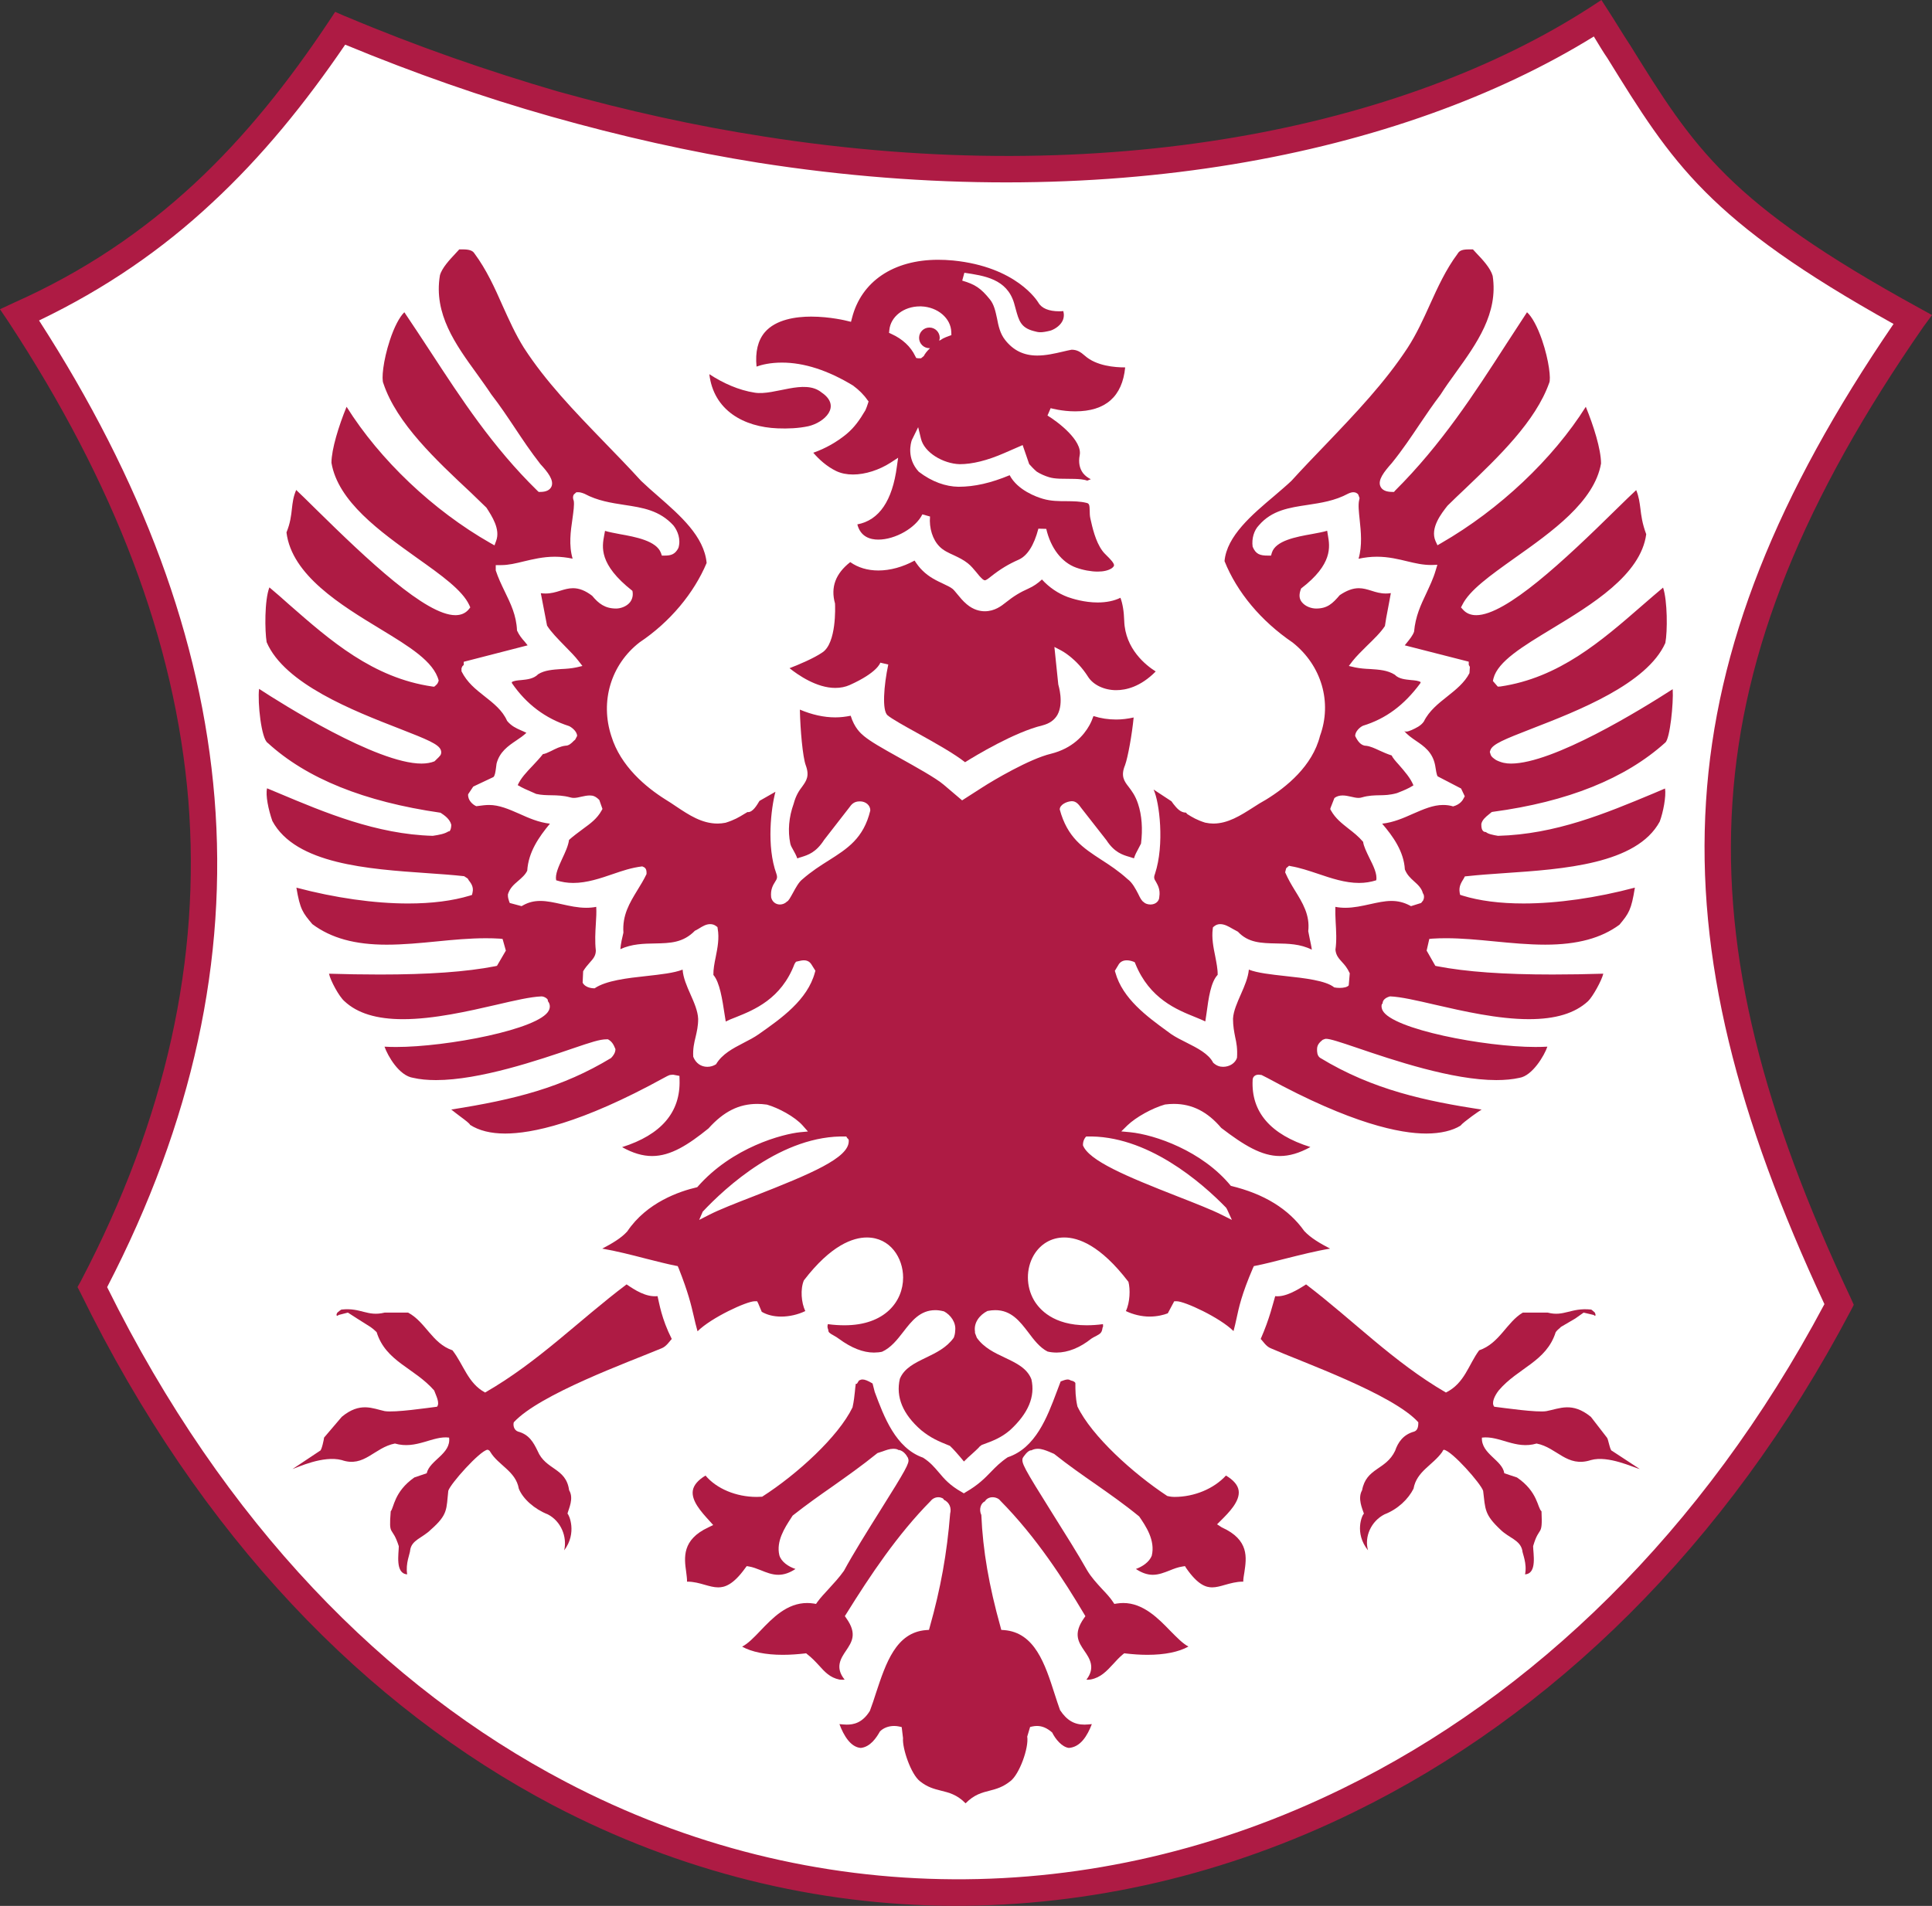 <?xml version="1.0" encoding="UTF-8" standalone="no"?>
<!-- Created with Inkscape (http://www.inkscape.org/) -->

<svg
   viewBox="0 0 400 394.7"
   height="394.7"
   width="400"
   id="svg3961"
   version="1.1"
   xmlns:xlink="http://www.w3.org/1999/xlink"
   xmlns="http://www.w3.org/2000/svg"
   xmlns:svg="http://www.w3.org/2000/svg">
  <rect x="0" y="0" width="400" height="394.7" fill="#333333" stroke="none"/>
  <defs
     id="defs3965">
    <linearGradient
       id="linearGradient13173">
      <stop
         style="stop-color:#000000;stop-opacity:1;"
         offset="0"
         id="stop13169" />
      <stop
         style="stop-color:#000000;stop-opacity:0;"
         offset="1"
         id="stop13171" />
    </linearGradient>
    <clipPath
       clipPathUnits="userSpaceOnUse"
       id="clipPath10720">
      <path
         d="m -44.863,23.632 h 79.75 v -68.547 H -44.863 Z"
         id="path10722"
         style="stroke-width:1" />
    </clipPath>
    <clipPath
       clipPathUnits="userSpaceOnUse"
       id="clipPath10724">
      <path
         d="m -42.44,31.991 h 79.75 v -68.547 H -42.44 Z"
         id="path10726"
         style="stroke-width:1" />
    </clipPath>
    <clipPath
       clipPathUnits="userSpaceOnUse"
       id="clipPath10728">
      <path
         d="M -48.331,29.804 H 31.419 V -38.743 H -48.331 Z"
         id="path10730"
         style="stroke-width:1" />
    </clipPath>
    <linearGradient
       xlink:href="#linearGradient13173"
       id="linearGradient13175"
       x1="-14.216"
       y1="219.092"
       x2="440.693"
       y2="219.092"
       gradientUnits="userSpaceOnUse" />
  </defs>
  <path
     style="opacity:1;fill:#ffffff;fill-opacity:1;fill-rule:evenodd"
     d="M 71.252,5.322 C 44.348,38.73 71.28,11.903 42.574,38.139 9.757,68.132 3.843,65.043 3.843,65.043 l 25.426,47.009 8.574,31.635 5.913,37.843 -5.026,32.226 -10.643,32.522 -8.574,21.287 28.974,48.191 c 0,0 27.791,28.678 29.565,29.565 1.774,0.887 27.496,20.991 27.496,20.991 l 41.687,17.739 50.261,9.165 44.348,-5.913 35.478,-13.009 39.617,-25.426 33.704,-33.409 30.748,-45.53 -15.374,-37.548 -8.87,-31.93 -0.887,-41.391 13.009,-48.487 L 395.877,66.226 364.834,45.826 346.504,27.791 330.834,4.73 290.034,23.652 l -43.756,9.165 -47.896,2.365 -66.522,-8.87 z"
     id="path13808" />
  <g
     id="g4065"
     transform="matrix(21.171,0,0,-21.171,377.728,270.075)"
     clip-path="url(#clipPath10728)">
    <path
       d="m 0,0 c -1.187,-2.233 -2.855,-3.83 -4.709,-4.737 -1.216,-0.597 -2.515,-0.897 -3.81,-0.889 -1.294,0.007 -2.586,0.32 -3.795,0.955 -1.755,0.921 -3.334,2.519 -4.48,4.837 0.837,1.617 1.179,3.205 1.05,4.787 -0.128,1.557 -0.708,3.105 -1.716,4.669 0.65,0.312 1.204,0.695 1.69,1.149 0.492,0.455 0.916,0.98 1.304,1.549 0.679,-0.281 1.346,-0.514 2.009,-0.702 0.689,-0.195 1.366,-0.347 2.032,-0.453 3.358,-0.526 6.291,0.073 8.17,1.235 0.047,-0.077 0.089,-0.149 0.134,-0.214 0.636,-1.029 0.978,-1.584 2.797,-2.598 C -0.466,7.917 -1.062,6.434 -1.158,4.917 -1.256,3.385 -0.853,1.827 0,0 M 0.969,9.562 1.052,9.675 0.927,9.744 c -1.872,1.027 -2.203,1.565 -2.83,2.576 -0.069,0.103 -0.137,0.219 -0.206,0.325 l -0.072,0.112 -0.107,-0.07 c -1.821,-1.178 -4.74,-1.794 -8.092,-1.264 -0.654,0.101 -1.324,0.249 -2.009,0.44 -0.683,0.2 -1.378,0.44 -2.073,0.734 h -0.003 l -0.099,0.044 -0.06,-0.091 c -0.395,-0.593 -0.818,-1.127 -1.319,-1.592 -0.5,-0.463 -1.074,-0.856 -1.762,-1.162 l -0.137,-0.064 0.083,-0.123 c 1.033,-1.575 1.63,-3.12 1.759,-4.681 0.123,-1.549 -0.217,-3.111 -1.051,-4.702 l -0.033,-0.059 0.03,-0.058 c 1.174,-2.4 2.803,-4.054 4.62,-5.011 1.248,-0.654 2.58,-0.978 3.913,-0.984 1.334,-0.003 2.672,0.304 3.924,0.919 1.917,0.938 3.637,2.591 4.855,4.904 L 0.287,-0.007 0.26,0.054 c -0.853,1.808 -1.259,3.342 -1.16,4.85 0.098,1.498 0.7,2.973 1.869,4.658"
       style="fill:#ae1b44;fill-opacity:1;fill-rule:nonzero;stroke:none"
       id="path4067" />
  </g>
  <g
     id="g11834"
     transform="matrix(1.333,0,0,-1.333,2.738,85.371)">
    <g
       id="g4069"
       transform="matrix(15.878,0,0,15.878,247.532,-159.3)">
      <path
         d="m 0,0 -0.157,0.203 c -0.183,0.149 -0.304,0.081 -0.435,0.056 -0.088,-0.016 -0.419,0.032 -0.51,0.043 -0.032,0.038 0.006,0.111 0.043,0.159 0.188,0.222 0.467,0.281 0.558,0.571 0.022,0.029 0.031,0.029 0.051,0.051 L -0.31,1.165 -0.228,1.223 -0.13,1.2 c 0.022,-0.019 0.022,0 0.012,0.023 -0.012,0.009 -0.03,0.03 -0.039,0.03 -0.195,0.02 -0.263,-0.072 -0.422,-0.03 H -0.823 C -0.981,1.13 -1.05,0.922 -1.25,0.854 -1.354,0.714 -1.391,0.532 -1.575,0.441 -2.092,0.742 -2.477,1.144 -2.943,1.499 -3.025,1.446 -3.146,1.372 -3.245,1.384 -3.266,1.315 -3.299,1.165 -3.387,0.965 c 0.022,-0.02 0.052,-0.074 0.101,-0.092 0.297,-0.131 1.194,-0.448 1.441,-0.723 0,-0.027 0,-0.077 -0.04,-0.091 -0.108,-0.029 -0.159,-0.106 -0.187,-0.188 -0.091,-0.191 -0.282,-0.164 -0.323,-0.386 -0.046,-0.08 0.003,-0.183 0.018,-0.229 -0.017,-0.01 -0.097,-0.189 0.04,-0.359 -0.038,0.133 0.03,0.285 0.161,0.352 0.132,0.051 0.234,0.151 0.284,0.251 0.031,0.172 0.187,0.228 0.281,0.36 0.008,0.021 0.016,0.021 0.016,0.021 0.079,-0.01 0.364,-0.334 0.384,-0.402 0.022,-0.179 0.01,-0.23 0.17,-0.38 0.082,-0.081 0.191,-0.1 0.213,-0.202 0,-0.029 0.049,-0.128 0.027,-0.235 0.121,0.007 0.079,0.206 0.079,0.276 0.061,0.21 0.094,0.08 0.082,0.341 -0.04,0.032 -0.034,0.191 -0.24,0.331 l -0.124,0.041 C -1.022,-0.22 -1.231,-0.16 -1.223,0 c 0.173,0.021 0.329,-0.119 0.535,-0.058 0.2,-0.039 0.296,-0.238 0.531,-0.162 0.17,0.048 0.417,-0.073 0.479,-0.088 L 0.049,-0.129 C 0.03,-0.129 0.013,-0.011 0,0"
         style="fill:#ae1b44;fill-opacity:1;fill-rule:nonzero;stroke:none"
         id="path4071" />
    </g>
    <g
       id="g4073"
       transform="matrix(15.878,0,0,15.878,95.264,-135.497)">
      <path
         d="m 0,0 c -0.471,-0.355 -0.86,-0.757 -1.384,-1.058 -0.169,0.091 -0.21,0.273 -0.319,0.413 -0.2,0.068 -0.261,0.276 -0.434,0.369 h -0.229 c -0.171,-0.042 -0.231,0.05 -0.42,0.03 -0.01,0 -0.03,-0.021 -0.043,-0.03 -0.015,-0.023 -0.009,-0.042 0.013,-0.023 l 0.09,0.023 0.09,-0.058 0.13,-0.082 c 0.03,-0.022 0.03,-0.022 0.061,-0.051 0.09,-0.29 0.369,-0.349 0.563,-0.571 0.017,-0.048 0.058,-0.121 0.028,-0.159 -0.091,-0.011 -0.412,-0.059 -0.512,-0.043 -0.117,0.025 -0.241,0.093 -0.42,-0.056 l -0.173,-0.203 c 0,-0.011 -0.024,-0.129 -0.04,-0.129 l -0.269,-0.179 c 0.047,0.015 0.299,0.136 0.482,0.088 0.22,-0.076 0.318,0.123 0.52,0.162 0.209,-0.061 0.371,0.079 0.53,0.058 0.021,-0.16 -0.19,-0.22 -0.219,-0.349 l -0.121,-0.041 c -0.2,-0.14 -0.2,-0.299 -0.231,-0.331 -0.021,-0.261 0.012,-0.131 0.079,-0.342 0,-0.069 -0.038,-0.268 0.082,-0.275 -0.018,0.107 0.029,0.206 0.029,0.235 0.013,0.102 0.121,0.121 0.202,0.202 0.171,0.15 0.151,0.201 0.171,0.38 0.019,0.068 0.309,0.392 0.383,0.402 0,0 0.017,0 0.028,-0.021 0.079,-0.132 0.249,-0.188 0.279,-0.36 0.04,-0.1 0.153,-0.2 0.283,-0.251 0.13,-0.067 0.191,-0.219 0.161,-0.352 0.128,0.17 0.047,0.35 0.032,0.359 0.011,0.046 0.065,0.149 0.016,0.229 -0.03,0.222 -0.229,0.195 -0.309,0.386 -0.04,0.082 -0.082,0.159 -0.191,0.188 -0.041,0.014 -0.05,0.064 -0.041,0.091 0.253,0.275 1.131,0.592 1.444,0.723 0.049,0.018 0.081,0.072 0.101,0.092 -0.101,0.2 -0.122,0.35 -0.139,0.419 C 0.189,-0.127 0.078,-0.053 0,0"
         style="fill:#ae1b44;fill-opacity:1;fill-rule:nonzero;stroke:none"
         id="path4075" />
    </g>
    <g
       id="g4077"
       transform="matrix(15.878,0,0,15.878,187.71,-173.247)"
       clip-path="url(#clipPath10724)">
      <path
         d="m 0,0 -0.046,0.03 0.041,0.041 C 0.064,0.14 0.181,0.255 0.165,0.361 0.157,0.414 0.115,0.463 0.041,0.507 -0.078,0.378 -0.268,0.298 -0.463,0.298 c -0.017,0 -0.034,0.001 -0.07,0.009 -0.333,0.219 -0.741,0.588 -0.879,0.876 -0.02,0.09 -0.02,0.157 -0.02,0.228 0,0.007 -0.015,0.021 -0.043,0.026 -0.012,0.007 -0.022,0.01 -0.033,0.01 -0.02,0 -0.046,-0.011 -0.068,-0.019 L -1.615,1.325 C -1.707,1.08 -1.821,0.776 -2.094,0.686 -2.165,0.638 -2.211,0.592 -2.259,0.542 -2.32,0.479 -2.384,0.414 -2.504,0.345 L -2.523,0.333 -2.543,0.345 C -2.662,0.412 -2.715,0.475 -2.767,0.537 -2.81,0.587 -2.85,0.636 -2.922,0.682 -3.19,0.776 -3.304,1.081 -3.395,1.326 l -0.021,0.082 c -0.047,0.028 -0.076,0.039 -0.098,0.039 -0.011,0 -0.022,-0.003 -0.035,-0.01 L -3.569,1.405 H -3.58 C -3.584,1.378 -3.587,1.353 -3.589,1.327 -3.594,1.283 -3.598,1.237 -3.612,1.174 -3.75,0.889 -4.151,0.521 -4.496,0.3 -4.514,0.299 -4.532,0.298 -4.55,0.298 c -0.201,0 -0.393,0.081 -0.5,0.209 -0.073,-0.044 -0.115,-0.093 -0.124,-0.145 -0.017,-0.1 0.08,-0.208 0.164,-0.3 L -4.975,0.023 -5.022,0 c -0.26,-0.121 -0.237,-0.296 -0.217,-0.437 0.004,-0.034 0.009,-0.066 0.008,-0.094 h 0.002 c 0.064,0 0.12,-0.016 0.172,-0.031 0.046,-0.013 0.089,-0.025 0.131,-0.025 0.06,0 0.144,0.021 0.264,0.188 l 0.015,0.02 0.024,-0.004 c 0.037,-0.006 0.074,-0.021 0.113,-0.036 0.054,-0.022 0.111,-0.045 0.172,-0.045 0.056,0 0.111,0.019 0.168,0.057 -0.07,0.023 -0.14,0.071 -0.158,0.135 -0.032,0.136 0.052,0.267 0.114,0.362 l 0.016,0.025 0.005,0.004 c 0.132,0.104 0.258,0.193 0.38,0.278 0.148,0.105 0.288,0.203 0.445,0.33 0.017,0.005 0.035,0.011 0.052,0.017 0.033,0.012 0.067,0.025 0.103,0.025 0.023,0 0.044,-0.005 0.046,-0.011 0.037,0 0.075,-0.035 0.093,-0.072 l 0.003,-0.002 0.005,-0.017 c 0.011,-0.038 -0.025,-0.104 -0.275,-0.502 -0.126,-0.201 -0.267,-0.427 -0.355,-0.59 -0.045,-0.064 -0.099,-0.122 -0.15,-0.178 -0.04,-0.043 -0.079,-0.085 -0.109,-0.126 l -0.014,-0.02 -0.023,0.004 c -0.022,0.003 -0.043,0.005 -0.063,0.005 -0.198,0 -0.338,-0.145 -0.46,-0.273 -0.062,-0.065 -0.119,-0.124 -0.177,-0.154 0.094,-0.052 0.23,-0.08 0.398,-0.08 0.076,0 0.149,0.006 0.212,0.013 l 0.016,0.002 0.012,-0.01 c 0.043,-0.033 0.078,-0.07 0.113,-0.108 0.058,-0.065 0.109,-0.12 0.2,-0.139 0.002,0 0.01,-0.002 0.031,-0.002 0.007,0 0.014,0.001 0.021,0.001 -0.097,0.119 -0.037,0.209 0.013,0.283 0.057,0.085 0.112,0.165 0.004,0.317 l -0.015,0.022 0.014,0.022 c 0.236,0.379 0.5,0.775 0.826,1.105 0.017,0.022 0.045,0.036 0.074,0.036 0.03,0 0.056,-0.015 0.053,-0.024 0.055,-0.025 0.078,-0.08 0.063,-0.136 -0.031,-0.39 -0.093,-0.733 -0.2,-1.112 l -0.007,-0.026 -0.029,-0.002 c -0.294,-0.023 -0.393,-0.324 -0.489,-0.614 -0.018,-0.057 -0.037,-0.115 -0.06,-0.176 -0.073,-0.119 -0.16,-0.135 -0.227,-0.135 -0.023,0 -0.047,0.003 -0.071,0.005 0.042,-0.113 0.11,-0.226 0.209,-0.233 0.093,0.01 0.152,0.099 0.187,0.161 0.034,0.035 0.085,0.054 0.14,0.054 0.016,0 0.031,-0.002 0.046,-0.005 l 0.027,-0.006 0.013,-0.108 c -0.009,-0.097 0.077,-0.355 0.167,-0.423 0.073,-0.058 0.137,-0.074 0.204,-0.091 0.077,-0.019 0.157,-0.038 0.241,-0.124 0.084,0.086 0.161,0.105 0.236,0.124 0.065,0.017 0.126,0.033 0.201,0.092 0.089,0.066 0.183,0.327 0.166,0.437 l 0.028,0.094 0.022,0.005 c 0.015,0.003 0.03,0.005 0.044,0.005 0.049,0 0.096,-0.017 0.15,-0.064 0.031,-0.064 0.095,-0.142 0.163,-0.151 0.114,0.008 0.181,0.119 0.225,0.233 -0.024,-0.002 -0.048,-0.005 -0.072,-0.005 -0.099,0 -0.172,0.041 -0.239,0.142 -0.018,0.05 -0.035,0.102 -0.052,0.155 -0.095,0.297 -0.195,0.604 -0.495,0.628 l -0.028,0.002 -0.007,0.027 c -0.113,0.405 -0.173,0.748 -0.188,1.097 -0.026,0.055 -0.005,0.117 0.035,0.134 0.014,0.025 0.043,0.04 0.075,0.04 0.031,0 0.061,-0.014 0.074,-0.032 0.356,-0.36 0.626,-0.782 0.821,-1.11 l 0.013,-0.022 -0.015,-0.021 c -0.107,-0.153 -0.052,-0.234 0.005,-0.318 0.051,-0.074 0.111,-0.164 0.02,-0.282 0.005,-0.001 0.011,-0.001 0.015,-0.001 l 0.028,0.003 c 0.097,0.019 0.155,0.082 0.217,0.149 0.03,0.033 0.061,0.067 0.096,0.096 l 0.014,0.011 0.017,-0.002 c 0.061,-0.007 0.133,-0.013 0.209,-0.013 0.17,0 0.307,0.028 0.402,0.081 -0.057,0.03 -0.112,0.088 -0.175,0.151 -0.118,0.122 -0.266,0.275 -0.463,0.275 -0.02,0 -0.041,-0.002 -0.062,-0.005 l -0.025,-0.004 -0.014,0.021 c -0.027,0.041 -0.065,0.082 -0.106,0.125 -0.052,0.057 -0.105,0.114 -0.145,0.181 -0.087,0.155 -0.223,0.371 -0.346,0.567 -0.276,0.441 -0.3,0.486 -0.285,0.534 0.005,0.008 0.047,0.075 0.082,0.075 h 0.003 c 0.019,0.01 0.04,0.015 0.062,0.015 0.039,0 0.076,-0.015 0.109,-0.028 0.012,-0.006 0.026,-0.011 0.051,-0.022 0.138,-0.11 0.273,-0.204 0.411,-0.3 0.132,-0.093 0.268,-0.187 0.421,-0.312 0.064,-0.093 0.16,-0.234 0.123,-0.385 -0.025,-0.062 -0.091,-0.106 -0.155,-0.129 0.057,-0.038 0.111,-0.057 0.165,-0.057 0.059,0 0.113,0.022 0.167,0.043 0.039,0.016 0.081,0.032 0.123,0.038 l 0.025,0.004 0.013,-0.021 c 0.115,-0.166 0.196,-0.187 0.253,-0.187 0.04,0 0.082,0.012 0.127,0.025 0.051,0.014 0.109,0.031 0.172,0.031 0.002,0 0.004,0 0.005,-0.001 0,0.027 0.005,0.058 0.011,0.092 C 0.242,-0.298 0.271,-0.122 0,0"
         style="fill:#ae1b44;fill-opacity:1;fill-rule:nonzero;stroke:none"
         id="path4079" />
    </g>
    <g
       id="g4081"
       transform="matrix(15.878,0,0,15.878,118.724,-2.504)">
      <path
         d="M 0,0 C 0.099,-0.004 0.204,0 0.301,0.021 0.457,0.057 0.629,0.216 0.43,0.351 0.263,0.488 -0.029,0.319 -0.223,0.349 -0.381,0.373 -0.535,0.443 -0.668,0.53 -0.626,0.175 -0.33,0.013 0,0"
         style="fill:#ae1b44;fill-opacity:1;fill-rule:nonzero;stroke:none"
         id="path4083" />
    </g>
    <g
       id="g4085"
       transform="matrix(15.878,0,0,15.878,171.971,-28.825)">
      <path
         d="m 0,0 c -0.063,-0.031 -0.139,-0.046 -0.223,-0.046 -0.13,0 -0.247,0.037 -0.292,0.053 C -0.609,0.042 -0.696,0.1 -0.768,0.179 -0.807,0.142 -0.851,0.112 -0.898,0.091 -0.981,0.054 -1.043,0.017 -1.123,-0.047 c -0.04,-0.032 -0.107,-0.085 -0.204,-0.085 -0.044,0 -0.11,0.012 -0.177,0.069 C -1.542,-0.031 -1.57,0.004 -1.598,0.038 -1.615,0.059 -1.63,0.077 -1.642,0.087 -1.663,0.104 -1.697,0.12 -1.731,0.136 -1.797,0.167 -1.871,0.201 -1.938,0.268 -1.967,0.296 -1.991,0.329 -2.014,0.364 -2.128,0.301 -2.253,0.267 -2.368,0.267 -2.473,0.267 -2.567,0.295 -2.643,0.349 -2.786,0.237 -2.837,0.104 -2.792,-0.056 -2.79,-0.095 -2.778,-0.44 -2.913,-0.533 -3,-0.593 -3.151,-0.656 -3.237,-0.689 c 0.085,-0.068 0.266,-0.193 0.447,-0.193 0.051,0 0.098,0.009 0.141,0.028 0.272,0.122 0.299,0.216 0.3,0.219 l 0.078,-0.018 c -0.044,-0.207 -0.062,-0.451 -0.007,-0.497 0.042,-0.035 0.163,-0.103 0.292,-0.174 0.169,-0.094 0.359,-0.2 0.466,-0.285 0.101,0.063 0.482,0.294 0.756,0.36 0.07,0.018 0.118,0.052 0.148,0.104 0.064,0.118 0.01,0.287 0.008,0.297 l -0.038,0.367 0.065,-0.034 c 0.006,-0.003 0.15,-0.078 0.263,-0.256 0.05,-0.081 0.159,-0.133 0.276,-0.133 0.096,0 0.238,0.032 0.387,0.183 C 0.251,-0.662 0.046,-0.502 0.037,-0.226 0.034,-0.13 0.021,-0.057 0,0"
         style="fill:#ae1b44;fill-opacity:1;fill-rule:nonzero;stroke:none"
         id="path4087" />
    </g>
    <g
       id="g4089"
       transform="matrix(15.878,0,0,15.878,136.076,12.777)">
      <path
         d="M 0,0 C 0.013,0.131 0.141,0.231 0.299,0.231 H 0.312 C 0.474,0.225 0.603,0.114 0.606,-0.021 L 0.607,-0.05 0.58,-0.06 C 0.562,-0.066 0.544,-0.074 0.525,-0.083 L 0.498,-0.1 0.488,-0.104 c 0.002,0.009 0.005,0.018 0.005,0.027 0,0.056 -0.045,0.101 -0.101,0.101 -0.056,0 -0.101,-0.045 -0.101,-0.101 0,-0.056 0.045,-0.101 0.101,-0.101 0.002,0 0.004,0.001 0.005,0.001 L 0.395,-0.181 C 0.367,-0.208 0.348,-0.233 0.337,-0.255 L 0.31,-0.277 H 0.284 l -0.021,0.003 -0.01,0.019 C 0.21,-0.164 0.129,-0.088 0.023,-0.04 l -0.026,0.012 z m -0.356,-0.543 c 0.057,-0.042 0.105,-0.089 0.141,-0.141 l 0.012,-0.015 -0.006,-0.019 C -0.216,-0.743 -0.227,-0.768 -0.234,-0.785 -0.29,-0.88 -0.341,-0.953 -0.42,-1.019 -0.515,-1.097 -0.626,-1.16 -0.744,-1.201 c 0.055,-0.064 0.132,-0.135 0.226,-0.18 0.047,-0.022 0.101,-0.033 0.163,-0.033 0.119,0 0.256,0.044 0.369,0.117 L 0.086,-1.25 0.074,-1.335 C 0.03,-1.671 -0.1,-1.862 -0.313,-1.902 c 0.031,-0.122 0.126,-0.149 0.205,-0.149 0.166,0 0.367,0.115 0.431,0.247 l 0.075,-0.021 c -0.01,-0.114 0.026,-0.227 0.093,-0.294 0.037,-0.038 0.087,-0.061 0.14,-0.085 0.046,-0.022 0.095,-0.045 0.137,-0.079 0.033,-0.026 0.057,-0.057 0.082,-0.086 0.019,-0.025 0.039,-0.048 0.062,-0.069 0.009,-0.007 0.016,-0.011 0.022,-0.011 0.013,0 0.034,0.016 0.06,0.037 0.091,0.072 0.17,0.12 0.272,0.165 0.084,0.038 0.149,0.139 0.192,0.303 l 0.077,-0.002 c 0.044,-0.189 0.151,-0.328 0.292,-0.379 0.069,-0.025 0.148,-0.039 0.211,-0.039 0.057,0 0.103,0.011 0.135,0.031 0.009,0.006 0.024,0.019 0.025,0.029 0.002,0.023 -0.039,0.064 -0.066,0.091 -0.02,0.019 -0.038,0.038 -0.05,0.055 -0.065,0.09 -0.095,0.221 -0.116,0.316 -0.005,0.023 -0.006,0.049 -0.006,0.073 -10e-4,0.06 -0.006,0.071 -0.03,0.077 -0.064,0.016 -0.128,0.016 -0.197,0.017 -0.075,0 -0.152,0 -0.23,0.023 -0.06,0.017 -0.248,0.083 -0.326,0.231 -0.183,-0.076 -0.343,-0.113 -0.5,-0.113 H 0.676 C 0.552,-1.532 0.417,-1.486 0.288,-1.387 0.167,-1.256 0.21,-1.105 0.22,-1.077 l 0.062,0.126 0.027,-0.111 c 0.032,-0.138 0.218,-0.246 0.379,-0.251 0.124,0 0.27,0.036 0.437,0.109 l 0.179,0.078 0.064,-0.186 c 0.023,-0.026 0.049,-0.053 0.074,-0.074 0.036,-0.023 0.079,-0.042 0.123,-0.055 0.027,-0.008 0.057,-0.012 0.101,-0.014 l 0.148,-0.002 c 0.036,-10e-4 0.087,-0.004 0.122,-0.017 0.01,0.004 0.023,0.009 0.035,0.014 -0.027,0.013 -0.053,0.031 -0.075,0.058 -0.036,0.047 -0.047,0.106 -0.034,0.176 0.029,0.145 -0.217,0.33 -0.315,0.389 l 0.031,0.072 c 0.002,0 0.109,-0.031 0.24,-0.031 0.297,0 0.461,0.145 0.489,0.43 H 2.304 c -0.098,0 -0.279,0.014 -0.391,0.114 -0.042,0.037 -0.077,0.059 -0.13,0.059 C 1.755,-0.198 1.726,-0.205 1.696,-0.212 1.615,-0.231 1.531,-0.25 1.447,-0.25 1.316,-0.25 1.214,-0.201 1.133,-0.098 1.083,-0.035 1.067,0.041 1.053,0.115 1.038,0.184 1.024,0.25 0.984,0.299 0.896,0.408 0.84,0.446 0.713,0.483 L 0.734,0.56 C 0.929,0.531 1.149,0.5 1.22,0.264 L 1.236,0.206 c 0.031,-0.114 0.05,-0.183 0.175,-0.216 0.026,-0.007 0.043,-0.012 0.067,-0.012 0.024,0 0.054,0.005 0.095,0.015 C 1.6,0 1.665,0.032 1.693,0.087 1.708,0.117 1.711,0.149 1.702,0.185 1.69,0.184 1.677,0.183 1.661,0.183 1.561,0.183 1.489,0.212 1.457,0.269 1.448,0.283 1.244,0.618 0.624,0.68 0.573,0.685 0.523,0.687 0.477,0.687 0.04,0.687 -0.274,0.475 -0.365,0.118 L -0.375,0.08 -0.413,0.089 c -0.002,0.001 -0.166,0.042 -0.352,0.042 -0.147,0 -0.345,-0.027 -0.453,-0.153 -0.068,-0.08 -0.095,-0.193 -0.081,-0.336 0.05,0.018 0.134,0.039 0.248,0.039 0.217,0 0.449,-0.075 0.695,-0.224"
         style="fill:#ae1b44;fill-opacity:1;fill-rule:nonzero;stroke:none"
         id="path4091" />
    </g>
    <g
       id="g4093"
       transform="matrix(15.878,0,0,15.878,226.181,-40.532)"
       clip-path="url(#clipPath10720)">
      <path
         d="m 0,0 c -0.048,-0.094 -0.135,-0.163 -0.218,-0.229 -0.087,-0.069 -0.177,-0.14 -0.228,-0.244 -0.029,-0.043 -0.077,-0.064 -0.12,-0.084 -0.018,-0.007 -0.036,-0.015 -0.052,-0.015 -0.007,0 -0.014,0.001 -0.02,0.005 0.031,-0.037 0.072,-0.066 0.116,-0.096 0.075,-0.051 0.161,-0.109 0.186,-0.238 0.007,-0.045 0.015,-0.097 0.025,-0.109 l 0.229,-0.119 0.036,-0.076 -0.01,-0.018 c -0.009,-0.019 -0.034,-0.062 -0.104,-0.081 -0.032,0.01 -0.064,0.014 -0.098,0.014 -0.098,0 -0.193,-0.042 -0.294,-0.086 -0.094,-0.042 -0.192,-0.085 -0.302,-0.097 0.107,-0.125 0.212,-0.272 0.222,-0.448 0.022,-0.054 0.054,-0.083 0.089,-0.115 0.037,-0.033 0.075,-0.068 0.087,-0.117 0.016,-0.021 0.013,-0.051 0.003,-0.071 l -0.02,-0.025 -0.099,-0.031 -0.015,0.008 c -0.054,0.028 -0.111,0.043 -0.176,0.043 -0.069,0 -0.137,-0.016 -0.211,-0.032 -0.077,-0.017 -0.157,-0.035 -0.24,-0.035 -0.034,0 -0.067,0.003 -0.098,0.009 -10e-4,-0.046 0,-0.096 0.003,-0.147 0.005,-0.089 0.011,-0.182 -0.002,-0.272 0.005,-0.056 0.032,-0.085 0.068,-0.125 0.021,-0.023 0.046,-0.05 0.072,-0.106 l -0.01,-0.118 C -1.195,-3.073 -1.232,-3.08 -1.27,-3.08 c -0.019,0 -0.038,0.002 -0.053,0.005 -0.081,0.067 -0.292,0.091 -0.478,0.111 -0.143,0.016 -0.273,0.03 -0.357,0.063 -0.007,-0.078 -0.042,-0.16 -0.077,-0.239 -0.036,-0.082 -0.074,-0.166 -0.078,-0.241 0,-0.073 0.011,-0.127 0.021,-0.179 0.013,-0.057 0.024,-0.116 0.018,-0.204 -0.017,-0.052 -0.072,-0.088 -0.136,-0.088 -0.032,0 -0.063,0.009 -0.097,0.04 -0.044,0.087 -0.154,0.143 -0.261,0.197 -0.052,0.026 -0.104,0.052 -0.15,0.083 l -0.041,0.03 c -0.193,0.141 -0.434,0.316 -0.505,0.573 l -0.005,0.016 0.041,0.068 c 0.012,0.016 0.035,0.035 0.075,0.035 0.02,0 0.04,-0.004 0.063,-0.012 l 0.016,-0.007 0.006,-0.015 c 0.139,-0.343 0.408,-0.45 0.584,-0.521 0.039,-0.016 0.073,-0.03 0.1,-0.043 0.004,0.025 0.008,0.052 0.012,0.08 0.02,0.15 0.042,0.306 0.109,0.376 10e-4,0.056 -0.012,0.118 -0.024,0.182 -0.018,0.088 -0.036,0.179 -0.024,0.269 l 0.002,0.014 0.012,0.01 c 0.017,0.014 0.037,0.021 0.059,0.021 0.042,0 0.082,-0.023 0.118,-0.044 0.014,-0.008 0.028,-0.016 0.055,-0.03 0.101,-0.109 0.228,-0.112 0.375,-0.115 0.116,-0.002 0.235,-0.004 0.348,-0.061 -0.004,0.033 -0.013,0.071 -0.021,0.11 l -0.014,0.071 c 0.018,0.159 -0.055,0.277 -0.133,0.403 -0.031,0.051 -0.062,0.102 -0.093,0.173 l 0.01,0.04 0.028,0.024 0.018,-0.004 c 0.088,-0.015 0.177,-0.045 0.264,-0.074 0.13,-0.044 0.266,-0.09 0.403,-0.09 0.059,0 0.114,0.009 0.168,0.026 0.012,0.059 -0.027,0.14 -0.067,0.219 -0.028,0.058 -0.057,0.117 -0.061,0.157 -0.046,0.054 -0.096,0.093 -0.144,0.13 -0.064,0.051 -0.126,0.098 -0.17,0.176 l -0.008,0.015 0.005,0.016 0.036,0.092 c 0.022,0.017 0.049,0.025 0.08,0.025 0.028,0 0.055,-0.006 0.082,-0.012 0.026,-0.006 0.051,-0.012 0.074,-0.012 0.012,0 0.023,0.002 0.033,0.005 0.064,0.019 0.121,0.02 0.176,0.021 0.047,0.001 0.095,0.001 0.167,0.021 0.065,0.026 0.112,0.044 0.161,0.076 -0.029,0.072 -0.086,0.136 -0.144,0.203 -0.031,0.034 -0.06,0.067 -0.068,0.089 -0.043,0.014 -0.082,0.031 -0.119,0.048 -0.049,0.023 -0.091,0.042 -0.131,0.047 -0.053,0 -0.085,0.048 -0.108,0.096 0,0.042 0.042,0.084 0.076,0.1 0.225,0.069 0.403,0.202 0.56,0.414 0.003,0.005 0.004,0.008 0.005,0.013 -0.022,0.014 -0.057,0.017 -0.094,0.02 -0.057,0.006 -0.12,0.011 -0.159,0.052 -0.071,0.045 -0.153,0.05 -0.24,0.056 -0.051,0.002 -0.1,0.006 -0.149,0.016 L -1.18,0.07 -1.142,0.12 c 0.036,0.045 0.086,0.095 0.139,0.147 0.067,0.065 0.136,0.132 0.176,0.194 0.004,0.032 0.015,0.097 0.042,0.235 0.006,0.033 0.012,0.063 0.016,0.087 C -0.785,0.78 -0.802,0.779 -0.819,0.779 -0.87,0.779 -0.915,0.792 -0.958,0.806 -1,0.819 -1.039,0.831 -1.083,0.831 -1.143,0.831 -1.204,0.807 -1.269,0.763 -1.339,0.681 -1.39,0.632 -1.5,0.632 c -0.045,0 -0.105,0.019 -0.14,0.063 -0.024,0.031 -0.032,0.069 -0.007,0.133 0.311,0.238 0.282,0.409 0.262,0.522 C -1.388,1.365 -1.39,1.379 -1.392,1.393 -1.431,1.381 -1.481,1.372 -1.54,1.361 -1.699,1.333 -1.896,1.296 -1.933,1.178 L -1.941,1.15 h -0.03 c -0.076,0 -0.119,0.012 -0.15,0.087 -0.011,0.08 0.014,0.161 0.061,0.209 0.127,0.148 0.297,0.173 0.477,0.2 0.131,0.02 0.266,0.04 0.396,0.11 0.019,0.009 0.037,0.014 0.051,0.014 0.02,0 0.037,-0.008 0.048,-0.022 L -1.075,1.712 -1.079,1.693 C -1.09,1.646 -1.082,1.579 -1.074,1.501 -1.062,1.387 -1.047,1.249 -1.085,1.119 c 0.061,0.013 0.119,0.02 0.18,0.02 0.114,0 0.214,-0.025 0.301,-0.046 0.076,-0.018 0.146,-0.035 0.232,-0.035 0.001,0 0.058,0.002 0.058,0.002 L -0.33,1.007 C -0.354,0.924 -0.39,0.851 -0.423,0.779 -0.477,0.665 -0.528,0.557 -0.542,0.405 -0.555,0.368 -0.586,0.33 -0.616,0.293 -0.622,0.286 -0.628,0.279 -0.633,0.272 l 0.626,-0.16 V 0.081 l 0.011,-0.02 z m -2.38,-5.231 c 0.003,-0.007 0.007,-0.011 0.01,-0.018 l 0.046,-0.101 -0.1,0.05 c -0.099,0.05 -0.263,0.114 -0.434,0.181 -0.501,0.196 -0.864,0.349 -0.923,0.499 -10e-4,0.058 0.032,0.086 0.032,0.086 0.594,0.019 1.131,-0.452 1.369,-0.697 m -3.692,0.651 c 0,-0.163 -0.366,-0.318 -0.926,-0.537 -0.175,-0.068 -0.34,-0.132 -0.439,-0.183 l -0.098,-0.05 0.035,0.081 c 0.217,0.231 0.778,0.755 1.404,0.735 l 0.01,-0.016 0.008,-0.007 c 0.002,-0.004 0.004,-0.006 0.006,-0.011 z m -0.879,1.048 c -0.044,-0.031 -0.097,-0.059 -0.152,-0.087 -0.102,-0.053 -0.208,-0.108 -0.267,-0.208 -0.025,-0.016 -0.054,-0.025 -0.085,-0.025 -0.06,0 -0.112,0.033 -0.138,0.098 -0.005,0.078 0.009,0.137 0.023,0.194 0.012,0.052 0.025,0.106 0.025,0.177 -0.003,0.077 -0.04,0.161 -0.076,0.242 -0.035,0.079 -0.071,0.161 -0.076,0.24 -0.084,-0.033 -0.213,-0.047 -0.356,-0.063 -0.185,-0.02 -0.394,-0.044 -0.505,-0.12 -0.014,0 -0.088,10e-4 -0.117,0.055 l 0.005,0.112 c 0.02,0.034 0.043,0.06 0.064,0.084 0.035,0.039 0.06,0.068 0.06,0.119 -0.01,0.09 -0.005,0.176 0,0.259 0.004,0.059 0.007,0.115 0.004,0.168 -0.031,-0.006 -0.063,-0.009 -0.098,-0.009 -0.083,0 -0.162,0.018 -0.239,0.035 -0.073,0.016 -0.142,0.032 -0.21,0.032 -0.064,0 -0.117,-0.014 -0.169,-0.043 l -0.014,-0.008 -0.116,0.031 -0.007,0.019 c -0.004,0.012 -0.013,0.037 -0.011,0.065 0.018,0.061 0.058,0.096 0.098,0.13 0.037,0.032 0.072,0.062 0.091,0.102 0.012,0.183 0.113,0.328 0.222,0.46 -0.109,0.012 -0.207,0.055 -0.302,0.098 -0.1,0.044 -0.195,0.085 -0.293,0.085 -0.033,0 -0.065,-0.004 -0.125,-0.012 -0.034,0.014 -0.085,0.058 -0.08,0.117 l 0.05,0.075 0.197,0.093 c 0.015,0.013 0.02,0.05 0.025,0.086 l 0.006,0.046 c 0.03,0.115 0.113,0.172 0.193,0.226 0.036,0.024 0.069,0.047 0.099,0.075 -0.017,0.009 -0.037,0.017 -0.055,0.025 -0.045,0.02 -0.092,0.041 -0.134,0.092 -0.045,0.103 -0.133,0.172 -0.226,0.245 -0.081,0.064 -0.165,0.13 -0.22,0.24 v 0.03 l 0.009,0.02 0.013,0.012 v 0.031 l 0.625,0.161 c -0.009,0.012 -0.019,0.024 -0.029,0.036 -0.028,0.031 -0.054,0.063 -0.075,0.109 -0.006,0.149 -0.062,0.262 -0.12,0.382 -0.032,0.066 -0.064,0.133 -0.088,0.206 v 0.052 h 0.055 c 0.069,0 0.141,0.017 0.218,0.036 0.089,0.021 0.19,0.046 0.305,0.046 0.058,0 0.116,-0.007 0.174,-0.019 -0.039,0.132 -0.019,0.271 -0.002,0.387 0.01,0.073 0.02,0.142 0.013,0.18 -0.004,0.009 -0.014,0.036 0.001,0.061 l 0.025,0.022 h 0.02 c 0.014,0 0.031,-0.004 0.059,-0.015 0.128,-0.069 0.261,-0.089 0.39,-0.109 C -8.089,1.619 -7.922,1.594 -7.786,1.444 -7.746,1.393 -7.712,1.31 -7.738,1.225 -7.77,1.162 -7.811,1.15 -7.872,1.15 H -7.9 L -7.909,1.176 C -7.953,1.295 -8.159,1.333 -8.311,1.36 -8.368,1.371 -8.418,1.38 -8.456,1.392 -8.458,1.378 -8.461,1.364 -8.464,1.349 -8.485,1.236 -8.519,1.065 -8.188,0.805 c 0.009,-0.042 0,-0.081 -0.024,-0.112 -0.034,-0.042 -0.093,-0.061 -0.135,-0.061 -0.109,0 -0.171,0.048 -0.235,0.125 -0.067,0.051 -0.127,0.074 -0.187,0.074 -0.044,0 -0.084,-0.012 -0.126,-0.025 -0.044,-0.014 -0.09,-0.027 -0.142,-0.027 -0.016,0 -0.031,0.001 -0.047,0.003 0.007,-0.035 0.056,-0.294 0.061,-0.317 0.039,-0.063 0.108,-0.132 0.174,-0.2 0.051,-0.052 0.1,-0.101 0.134,-0.146 L -8.677,0.07 -8.737,0.056 C -8.785,0.046 -8.834,0.042 -8.884,0.04 -8.967,0.034 -9.046,0.029 -9.109,-0.01 c -0.046,-0.047 -0.11,-0.052 -0.166,-0.058 -0.037,-0.003 -0.072,-0.006 -0.093,-0.02 0,-0.005 10e-4,-0.008 0.002,-0.011 0.141,-0.205 0.327,-0.345 0.558,-0.419 0.017,-0.007 0.079,-0.048 0.079,-0.097 L -8.748,-0.651 -8.762,-0.663 C -8.784,-0.686 -8.81,-0.71 -8.841,-0.71 h -0.001 c -0.051,-0.006 -0.096,-0.029 -0.143,-0.053 -0.031,-0.015 -0.062,-0.029 -0.078,-0.029 -0.031,-0.04 -0.066,-0.076 -0.1,-0.113 -0.061,-0.064 -0.118,-0.124 -0.147,-0.191 0.049,-0.029 0.091,-0.047 0.138,-0.067 l 0.043,-0.019 c 0.054,-0.012 0.1,-0.012 0.149,-0.013 0.056,-10e-4 0.115,-0.002 0.185,-0.021 0.01,-0.003 0.021,-0.005 0.033,-0.005 0.024,0 0.05,0.006 0.075,0.012 0.027,0.006 0.055,0.012 0.082,0.012 0.032,0 0.057,-0.008 0.093,-0.044 l 0.031,-0.088 -0.009,-0.016 c -0.043,-0.078 -0.108,-0.126 -0.177,-0.176 -0.051,-0.038 -0.104,-0.077 -0.141,-0.111 -0.008,-0.059 -0.038,-0.122 -0.066,-0.182 -0.035,-0.077 -0.072,-0.155 -0.06,-0.213 0.054,-0.017 0.109,-0.026 0.167,-0.026 0.134,0 0.266,0.045 0.394,0.089 0.085,0.029 0.174,0.06 0.281,0.073 0.026,-0.01 0.045,-0.02 0.042,-0.075 -0.026,-0.055 -0.058,-0.107 -0.09,-0.159 -0.076,-0.125 -0.148,-0.243 -0.136,-0.414 -0.012,-0.049 -0.026,-0.109 -0.03,-0.162 0.113,0.052 0.228,0.054 0.341,0.056 0.147,0.003 0.273,0.006 0.389,0.125 0.012,0.004 0.024,0.013 0.039,0.021 0.032,0.02 0.069,0.043 0.109,0.043 0.023,0 0.042,-0.006 0.06,-0.02 l 0.012,-0.009 0.002,-0.015 c 0.017,-0.093 -0.001,-0.187 -0.019,-0.277 -0.013,-0.062 -0.024,-0.122 -0.023,-0.176 0.062,-0.072 0.087,-0.236 0.111,-0.394 0.003,-0.022 0.007,-0.042 0.01,-0.062 0.027,0.014 0.06,0.028 0.098,0.042 0.177,0.071 0.445,0.178 0.575,0.522 l 0.014,0.021 0.021,0.005 c 0.02,0.005 0.039,0.009 0.057,0.009 0.038,0 0.06,-0.02 0.071,-0.037 l 0.041,-0.065 -0.005,-0.017 C -6.475,-3.197 -6.73,-3.377 -6.951,-3.532 m 7.357,2.647 c -0.049,0 -0.092,0.008 -0.145,0.034 -0.028,0.019 -0.043,0.03 -0.052,0.048 l -0.01,0.032 0.006,0.018 c 0.021,0.058 0.133,0.104 0.406,0.21 0.449,0.174 1.127,0.438 1.305,0.838 C 1.938,0.408 1.937,0.708 1.894,0.837 1.826,0.781 1.76,0.722 1.691,0.663 1.29,0.314 0.876,-0.047 0.301,-0.131 L 0.277,-0.132 0.229,-0.077 0.235,-0.051 C 0.278,0.115 0.522,0.262 0.804,0.433 1.192,0.668 1.676,0.96 1.729,1.359 1.689,1.467 1.68,1.544 1.672,1.611 1.664,1.671 1.658,1.724 1.631,1.791 1.59,1.754 1.516,1.681 1.438,1.605 0.928,1.103 0.358,0.567 0.066,0.567 c -0.055,0 -0.099,0.019 -0.131,0.056 l -0.018,0.02 0.012,0.023 c 0.07,0.145 0.275,0.29 0.512,0.459 0.366,0.259 0.781,0.553 0.846,0.926 0,0.14 -0.074,0.372 -0.149,0.555 C 0.816,2.095 0.294,1.601 -0.275,1.273 L -0.313,1.251 -0.332,1.292 c -0.056,0.128 0.059,0.272 0.117,0.346 0.057,0.056 0.116,0.113 0.178,0.171 C 0.283,2.115 0.646,2.462 0.78,2.84 0.798,2.875 0.779,3.057 0.71,3.259 0.665,3.389 0.612,3.487 0.563,3.531 0.496,3.428 0.429,3.325 0.361,3.221 0.049,2.737 -0.274,2.237 -0.728,1.785 l -0.01,-0.012 h -0.017 c -0.061,0 -0.1,0.018 -0.116,0.054 -0.028,0.063 0.035,0.142 0.112,0.229 0.105,0.13 0.189,0.256 0.271,0.378 0.066,0.098 0.132,0.195 0.205,0.291 0.045,0.071 0.096,0.142 0.148,0.214 C 0.071,3.225 0.283,3.521 0.227,3.887 0.205,3.964 0.129,4.045 0.067,4.11 L 0.034,4.146 H -0.005 C -0.069,4.146 -0.099,4.135 -0.117,4.102 -0.23,3.951 -0.31,3.776 -0.387,3.606 -0.451,3.464 -0.518,3.317 -0.605,3.183 -0.828,2.843 -1.109,2.548 -1.407,2.236 -1.517,2.122 -1.629,2.005 -1.743,1.88 -1.793,1.833 -1.85,1.785 -1.908,1.735 -2.126,1.551 -2.374,1.342 -2.396,1.096 c 0.122,-0.305 0.358,-0.587 0.667,-0.797 0.283,-0.225 0.387,-0.585 0.267,-0.913 -0.074,-0.295 -0.329,-0.502 -0.53,-0.625 -0.042,-0.023 -0.084,-0.049 -0.125,-0.076 -0.121,-0.077 -0.245,-0.157 -0.389,-0.157 -0.024,0 -0.05,0.003 -0.079,0.009 -0.08,0.025 -0.125,0.052 -0.176,0.084 l -0.012,0.014 c -0.056,0 -0.092,0.046 -0.124,0.086 l -0.018,0.025 -0.175,0.115 c 0.058,-0.123 0.108,-0.539 0.014,-0.824 -0.015,-0.039 -0.008,-0.052 0.01,-0.08 0.017,-0.032 0.043,-0.074 0.032,-0.145 0,-0.044 -0.037,-0.076 -0.087,-0.076 -0.028,0 -0.055,0.011 -0.065,0.023 -0.021,0.013 -0.035,0.04 -0.055,0.082 -0.024,0.046 -0.057,0.11 -0.103,0.143 -0.088,0.08 -0.175,0.137 -0.259,0.191 -0.176,0.115 -0.33,0.214 -0.405,0.491 0,0.046 0.067,0.079 0.118,0.081 0.043,0 0.067,-0.031 0.095,-0.07 l 0.244,-0.312 c 0.077,-0.119 0.159,-0.144 0.225,-0.163 0.015,-0.005 0.03,-0.009 0.044,-0.014 0.011,0.035 0.027,0.065 0.042,0.092 0.011,0.02 0.021,0.039 0.027,0.052 0.018,0.143 0.008,0.278 -0.029,0.389 -0.027,0.082 -0.063,0.128 -0.091,0.165 -0.044,0.056 -0.081,0.106 -0.036,0.214 0.028,0.077 0.068,0.3 0.084,0.466 -0.059,-0.013 -0.115,-0.02 -0.171,-0.02 -0.076,0 -0.15,0.011 -0.222,0.034 -0.011,-0.032 -0.024,-0.062 -0.04,-0.091 -0.054,-0.097 -0.164,-0.225 -0.376,-0.278 -0.209,-0.05 -0.563,-0.259 -0.671,-0.329 l -0.198,-0.127 -0.18,0.153 c -0.074,0.064 -0.278,0.177 -0.43,0.262 -0.185,0.103 -0.284,0.16 -0.35,0.214 -0.031,0.026 -0.093,0.079 -0.13,0.199 -0.05,-0.01 -0.099,-0.016 -0.151,-0.016 -0.111,0 -0.228,0.026 -0.346,0.076 0.004,-0.199 0.028,-0.463 0.057,-0.543 0.04,-0.107 0.006,-0.154 -0.034,-0.21 -0.029,-0.038 -0.061,-0.083 -0.084,-0.169 -0.047,-0.131 -0.058,-0.264 -0.033,-0.387 0.004,-0.021 0.016,-0.042 0.031,-0.068 0.012,-0.022 0.027,-0.048 0.038,-0.079 0.013,0.005 0.027,0.01 0.042,0.014 0.063,0.02 0.141,0.044 0.22,0.167 l 0.247,0.318 c 0.018,0.025 0.042,0.059 0.1,0.059 0.002,0 0.004,0 0.006,0 0.053,0 0.1,-0.038 0.099,-0.089 -0.066,-0.273 -0.224,-0.373 -0.407,-0.489 -0.083,-0.052 -0.169,-0.107 -0.258,-0.185 -0.035,-0.027 -0.066,-0.085 -0.091,-0.131 -0.029,-0.052 -0.044,-0.08 -0.059,-0.086 -0.018,-0.018 -0.043,-0.029 -0.069,-0.029 -0.042,0 -0.077,0.028 -0.086,0.071 -0.008,0.077 0.019,0.119 0.038,0.15 0.019,0.029 0.026,0.043 0.013,0.081 -0.097,0.267 -0.052,0.638 -0.009,0.801 L -6.945,-1.25 c -0.028,-0.047 -0.066,-0.11 -0.112,-0.11 -0.002,0 -0.004,0.001 -0.005,0.001 l -0.032,-0.019 c -0.052,-0.032 -0.097,-0.059 -0.183,-0.086 -0.027,-0.005 -0.052,-0.008 -0.077,-0.008 -0.156,0 -0.282,0.085 -0.404,0.166 -0.035,0.024 -0.07,0.047 -0.106,0.069 -0.193,0.121 -0.44,0.327 -0.53,0.62 -0.112,0.341 -0.004,0.701 0.276,0.918 0.299,0.2 0.532,0.482 0.656,0.777 -0.024,0.26 -0.261,0.466 -0.471,0.65 -0.06,0.052 -0.118,0.103 -0.171,0.154 -0.121,0.133 -0.243,0.258 -0.362,0.381 -0.293,0.303 -0.57,0.59 -0.784,0.921 -0.081,0.129 -0.145,0.272 -0.207,0.409 -0.077,0.175 -0.158,0.354 -0.276,0.513 -0.017,0.028 -0.05,0.04 -0.115,0.04 H -9.882 L -9.915,4.11 C -9.976,4.045 -10.052,3.964 -10.071,3.892 -10.134,3.515 -9.918,3.216 -9.709,2.928 -9.66,2.859 -9.611,2.792 -9.569,2.728 -9.482,2.616 -9.408,2.504 -9.333,2.392 -9.26,2.282 -9.186,2.171 -9.088,2.045 -9.016,1.967 -8.953,1.887 -8.98,1.825 -8.996,1.791 -9.032,1.773 -9.089,1.773 h -0.016 l -0.012,0.011 c -0.438,0.428 -0.745,0.9 -1.043,1.356 -0.086,0.131 -0.171,0.261 -0.259,0.391 -0.047,-0.045 -0.1,-0.146 -0.142,-0.275 -0.066,-0.201 -0.083,-0.381 -0.063,-0.421 0.13,-0.391 0.517,-0.752 0.857,-1.07 L -9.616,1.619 C -9.562,1.535 -9.478,1.408 -9.521,1.294 L -9.537,1.25 -9.578,1.273 c -0.56,0.319 -1.08,0.813 -1.406,1.333 -0.076,-0.184 -0.148,-0.417 -0.148,-0.548 0.064,-0.379 0.475,-0.672 0.837,-0.931 0.238,-0.169 0.443,-0.315 0.511,-0.461 L -9.774,0.643 -9.79,0.623 C -9.821,0.586 -9.865,0.567 -9.92,0.567 c -0.288,0 -0.856,0.537 -1.366,1.039 -0.078,0.077 -0.153,0.151 -0.191,0.186 -0.029,-0.068 -0.035,-0.123 -0.042,-0.184 -0.007,-0.066 -0.016,-0.142 -0.053,-0.231 0.051,-0.419 0.534,-0.712 0.923,-0.948 0.278,-0.169 0.518,-0.315 0.566,-0.502 -0.008,-0.025 -0.012,-0.032 -0.03,-0.048 l -0.014,-0.012 -0.018,0.002 c -0.581,0.084 -0.998,0.449 -1.401,0.802 -0.064,0.058 -0.129,0.114 -0.193,0.168 -0.049,-0.126 -0.045,-0.429 -0.027,-0.536 0.175,-0.409 0.853,-0.673 1.301,-0.847 0.271,-0.106 0.382,-0.151 0.403,-0.209 0.006,-0.017 0.005,-0.034 -0.003,-0.049 l -0.017,-0.02 -0.042,-0.041 c -0.035,-0.014 -0.078,-0.022 -0.127,-0.022 -0.438,0 -1.369,0.587 -1.589,0.731 -0.016,-0.133 0.022,-0.492 0.085,-0.529 0.38,-0.348 0.942,-0.575 1.69,-0.683 0.038,-0.025 0.09,-0.06 0.105,-0.117 0,-0.042 -0.013,-0.066 -0.023,-0.066 -10e-4,0 -0.003,0 -0.004,10e-4 -0.036,-0.024 -0.087,-0.034 -0.154,-0.044 -0.551,0.015 -1.059,0.229 -1.506,0.417 l -0.115,0.048 c -0.016,-0.068 0.013,-0.209 0.052,-0.32 0.227,-0.422 0.939,-0.47 1.512,-0.51 0.132,-0.009 0.257,-0.018 0.364,-0.03 l 0.035,-0.023 0.01,-0.017 c 0.019,-0.025 0.051,-0.063 0.037,-0.12 L -9.757,-2.17 -9.778,-2.177 c -0.169,-0.051 -0.372,-0.077 -0.605,-0.077 -0.33,0 -0.716,0.055 -1.092,0.155 0.036,-0.215 0.063,-0.246 0.156,-0.357 0.184,-0.137 0.416,-0.201 0.727,-0.201 0.161,0 0.329,0.016 0.491,0.032 0.16,0.016 0.324,0.031 0.478,0.031 0.047,0 0.093,-0.001 0.138,-0.004 l 0.027,-0.003 0.032,-0.114 -0.087,-0.149 -0.018,-0.004 c -0.282,-0.055 -0.652,-0.081 -1.128,-0.081 -0.168,0 -0.336,0.003 -0.497,0.008 0.014,-0.068 0.1,-0.226 0.151,-0.269 0.126,-0.118 0.314,-0.176 0.573,-0.176 0.3,0 0.64,0.078 0.913,0.141 0.18,0.042 0.335,0.078 0.442,0.082 0.028,0 0.07,-0.027 0.061,-0.045 0.023,-0.028 0.026,-0.062 0.01,-0.093 -0.09,-0.184 -0.997,-0.357 -1.493,-0.357 -0.04,0 -0.078,10e-4 -0.114,0.003 0.032,-0.09 0.142,-0.285 0.281,-0.305 0.064,-0.015 0.14,-0.022 0.223,-0.022 0.428,0 1.002,0.195 1.344,0.312 0.168,0.057 0.257,0.087 0.323,0.087 0.005,0 0.01,0 0.015,0 0.039,-0.022 0.054,-0.049 0.073,-0.096 0,-0.033 -0.019,-0.063 -0.043,-0.087 -0.476,-0.288 -0.938,-0.406 -1.563,-0.504 0.024,-0.02 0.057,-0.044 0.08,-0.062 0.062,-0.046 0.1,-0.075 0.104,-0.088 0.087,-0.056 0.202,-0.085 0.343,-0.085 0.257,0 0.736,0.095 1.557,0.547 0.023,0.013 0.038,0.02 0.051,0.025 0.002,0 0.018,0.004 0.035,0.004 l 0.062,-0.012 10e-4,-0.039 c 0.01,-0.316 -0.179,-0.537 -0.562,-0.658 0.106,-0.059 0.201,-0.087 0.294,-0.087 0.181,0 0.352,0.109 0.551,0.27 0.149,0.166 0.298,0.24 0.478,0.24 0.029,0 0.058,-0.002 0.094,-0.007 0.112,-0.032 0.273,-0.118 0.35,-0.205 l 0.051,-0.058 -0.077,-0.007 c -0.165,-0.017 -0.662,-0.143 -1.006,-0.538 -0.174,-0.04 -0.494,-0.149 -0.684,-0.432 -0.059,-0.067 -0.154,-0.121 -0.245,-0.169 0.131,-0.022 0.289,-0.062 0.431,-0.099 0.108,-0.027 0.208,-0.053 0.286,-0.068 l 0.021,-0.004 0.009,-0.02 c 0.095,-0.24 0.123,-0.362 0.148,-0.47 0.011,-0.049 0.022,-0.095 0.037,-0.148 0.134,0.134 0.481,0.294 0.559,0.294 h 0.024 l 0.011,-0.022 0.034,-0.081 c 0.052,-0.031 0.117,-0.047 0.191,-0.047 0.08,0 0.165,0.02 0.235,0.054 -0.039,0.082 -0.05,0.213 -0.014,0.3 0.266,0.347 0.482,0.42 0.616,0.42 0.231,0 0.355,-0.202 0.355,-0.392 0,-0.232 -0.177,-0.467 -0.573,-0.467 -0.05,0 -0.105,0.003 -0.163,0.011 -0.001,-0.002 -0.001,-0.005 -0.002,-0.007 -0.003,-0.02 -0.003,-0.024 0.006,-0.05 0,-0.022 0.011,-0.031 0.053,-0.054 0.018,-0.01 0.035,-0.02 0.052,-0.033 0.121,-0.089 0.236,-0.134 0.341,-0.134 0.029,0 0.058,0.003 0.08,0.008 0.088,0.04 0.149,0.119 0.208,0.195 0.081,0.105 0.164,0.212 0.313,0.212 0.024,0 0.049,-0.003 0.085,-0.012 0.064,-0.034 0.121,-0.109 0.109,-0.192 0,-0.021 -0.006,-0.047 -0.014,-0.066 -0.07,-0.098 -0.173,-0.147 -0.272,-0.195 -0.11,-0.053 -0.213,-0.103 -0.255,-0.207 -0.041,-0.178 0.029,-0.346 0.208,-0.502 0.095,-0.077 0.165,-0.107 0.282,-0.154 0.028,-0.025 0.094,-0.1 0.137,-0.153 0.023,0.024 0.052,0.051 0.082,0.077 0.027,0.025 0.065,0.059 0.071,0.069 l 0.021,0.016 0.011,0.004 c 0.095,0.035 0.177,0.065 0.265,0.14 0.181,0.166 0.248,0.33 0.21,0.498 -0.042,0.109 -0.148,0.159 -0.259,0.212 -0.102,0.048 -0.206,0.097 -0.275,0.195 l -0.018,0.047 v 0.013 c -0.014,0.089 0.047,0.164 0.122,0.202 0.027,0.005 0.052,0.008 0.076,0.008 0.158,0 0.242,-0.111 0.324,-0.218 0.055,-0.074 0.114,-0.15 0.188,-0.187 0.029,-0.007 0.059,-0.01 0.089,-0.01 0.109,0 0.228,0.047 0.339,0.136 0.015,0.01 0.03,0.018 0.045,0.025 0.047,0.025 0.058,0.034 0.065,0.083 0.006,0.008 0.006,0.013 0.004,0.034 -0.058,-0.008 -0.111,-0.011 -0.161,-0.011 -0.323,0 -0.461,0.154 -0.515,0.247 -0.077,0.134 -0.078,0.305 -0.002,0.437 0.065,0.111 0.173,0.175 0.299,0.175 0.135,0 0.352,-0.073 0.628,-0.434 0.019,-0.071 0.016,-0.201 -0.025,-0.286 0.07,-0.034 0.154,-0.054 0.232,-0.054 0.073,0 0.138,0.016 0.178,0.032 l 0.063,0.118 h 0.024 c 0.078,0 0.422,-0.159 0.556,-0.292 0.012,0.043 0.02,0.082 0.029,0.122 0.024,0.111 0.05,0.237 0.161,0.495 l 0.009,0.019 0.02,0.004 c 0.077,0.015 0.176,0.04 0.281,0.067 0.148,0.037 0.309,0.078 0.445,0.1 -0.093,0.048 -0.189,0.103 -0.253,0.172 -0.153,0.216 -0.393,0.364 -0.718,0.442 -0.281,0.343 -0.744,0.501 -0.986,0.525 l -0.086,0.008 0.061,0.06 c 0.083,0.079 0.238,0.166 0.366,0.203 0.03,0.004 0.059,0.006 0.087,0.006 0.18,0 0.33,-0.077 0.464,-0.235 0.222,-0.17 0.395,-0.275 0.573,-0.275 0.093,0 0.19,0.028 0.299,0.088 -0.39,0.122 -0.581,0.343 -0.565,0.656 0,0.025 0.018,0.052 0.058,0.052 l 0.029,-0.003 c 0,0 0.03,-0.015 0.059,-0.03 0.823,-0.449 1.298,-0.543 1.552,-0.543 0.142,0 0.258,0.029 0.335,0.077 0.018,0.022 0.061,0.054 0.11,0.091 0.029,0.021 0.069,0.05 0.097,0.066 -0.535,0.083 -1.059,0.189 -1.582,0.508 -0.028,0.022 -0.028,0.058 -0.028,0.084 0,0.046 0.031,0.071 0.055,0.091 l 0.021,0.008 0.011,0.002 c 0.04,0 0.129,-0.029 0.309,-0.09 0.347,-0.118 0.926,-0.314 1.358,-0.314 0.084,0 0.159,0.007 0.226,0.022 0.127,0.02 0.245,0.221 0.273,0.305 -0.037,-0.002 -0.076,-0.003 -0.117,-0.003 -0.494,0 -1.401,0.173 -1.495,0.358 -0.015,0.03 -0.012,0.063 0,0.067 0,0.036 0.032,0.059 0.073,0.07 0.105,-0.004 0.261,-0.04 0.442,-0.082 0.274,-0.063 0.615,-0.141 0.916,-0.141 0.263,0 0.451,0.058 0.579,0.176 0.046,0.044 0.134,0.203 0.149,0.269 -0.162,-0.005 -0.329,-0.008 -0.496,-0.008 -0.475,0 -0.845,0.026 -1.129,0.081 l -0.018,0.004 -0.085,0.149 0.026,0.114 0.03,0.003 c 0.044,0.003 0.089,0.004 0.135,0.004 0.152,0 0.308,-0.015 0.473,-0.031 0.164,-0.016 0.333,-0.032 0.496,-0.032 0.316,0 0.548,0.064 0.726,0.195 0.093,0.112 0.116,0.145 0.151,0.363 -0.375,-0.1 -0.76,-0.155 -1.089,-0.155 -0.23,0 -0.432,0.026 -0.597,0.077 l -0.024,0.008 -0.004,0.023 c -0.009,0.057 0.013,0.093 0.041,0.138 l 0.01,0.019 0.022,0.002 c 0.109,0.012 0.234,0.021 0.367,0.03 0.575,0.039 1.291,0.088 1.517,0.504 0.034,0.091 0.064,0.247 0.052,0.324 L 1.8,-1.177 c -0.472,-0.197 -0.958,-0.4 -1.521,-0.415 -0.054,0.009 -0.099,0.019 -0.118,0.037 -0.045,0 -0.045,0.052 -0.045,0.079 0.008,0.04 0.044,0.07 0.074,0.094 l 0.028,0.023 0.011,0.002 c 0.731,0.098 1.296,0.325 1.687,0.678 0.045,0.037 0.081,0.384 0.072,0.522 C 1.673,-0.36 0.819,-0.885 0.406,-0.885"
         style="fill:#ae1b44;fill-opacity:1;fill-rule:nonzero;stroke:none"
         id="path4095" />
    </g>
  </g>
  <path
     style="fill:none;fill-opacity:1;stroke:none;stroke-width:0.548;stroke-opacity:1"
     d="M -15.335,222.359 V 3.286 H 212.227 439.79 V 222.359 441.433 H 212.227 -15.335 Z M 216.398,399.573 c 62.917,-7.576 119.431,-46.766 156.434,-108.479 2.709,-4.518 5.691,-9.736 6.626,-11.594 l 1.7,-3.378 -3.298,-7.253 c -12.13,-26.681 -19.327,-51.273 -21.356,-72.967 -0.827,-8.84 -0.375,-27.614 0.852,-35.429 4.062,-25.873 14.862,-51.477 33.613,-79.688 3.203,-4.82 5.88,-9.009 5.948,-9.311 0.068,-0.301 -3.555,-2.611 -8.051,-5.132 -20.569,-11.536 -33.787,-22.087 -42.751,-34.126 -1.947,-2.615 -6.593,-9.577 -10.325,-15.472 -3.732,-5.895 -6.83,-10.718 -6.884,-10.718 -0.054,0 -2.792,1.626 -6.085,3.612 C 276.836,37.386 208.383,45.402 139.112,31.149 119.047,27.02 95.475,19.945 76.522,12.363 71.573,10.383 67.26,8.763 66.938,8.763 c -0.322,0 -2.444,2.687 -4.714,5.971 C 49.462,33.191 34.892,47.897 19.169,58.191 14.345,61.35 0.587,68.733 -2.171,69.643 -2.772,69.842 -2.006,71.407 0.888,75.893 18.557,103.28 30.016,131.574 34.497,158.879 40.242,193.889 33.844,231.455 16.113,266.81 l -2.972,5.926 3.367,6.441 c 14.109,26.99 29.153,47.608 48.457,66.412 33.051,32.193 73.041,51.053 116.045,54.728 8.019,0.685 26.8,0.291 35.388,-0.744 z"
     id="path11298" />
  <path
     style="fill:none;fill-opacity:1;stroke:none;stroke-width:0.548;stroke-opacity:1"
     d="M -15.335,222.359 V 3.286 H 212.227 439.79 V 222.359 441.433 H 212.227 -15.335 Z M 216.398,399.573 c 62.917,-7.576 119.431,-46.766 156.434,-108.479 2.709,-4.518 5.691,-9.736 6.626,-11.594 l 1.7,-3.378 -3.298,-7.253 c -12.13,-26.681 -19.327,-51.273 -21.356,-72.967 -0.827,-8.84 -0.375,-27.614 0.852,-35.429 4.062,-25.873 14.862,-51.477 33.613,-79.688 3.203,-4.82 5.88,-9.009 5.948,-9.311 0.068,-0.301 -3.555,-2.611 -8.051,-5.132 -20.569,-11.536 -33.787,-22.087 -42.751,-34.126 -1.947,-2.615 -6.593,-9.577 -10.325,-15.472 -3.732,-5.895 -6.83,-10.718 -6.884,-10.718 -0.054,0 -2.792,1.626 -6.085,3.612 C 276.836,37.386 208.383,45.402 139.112,31.149 119.047,27.02 95.475,19.945 76.522,12.363 71.573,10.383 67.26,8.763 66.938,8.763 c -0.322,0 -2.444,2.687 -4.714,5.971 C 49.462,33.191 34.892,47.897 19.169,58.191 14.345,61.35 0.587,68.733 -2.171,69.643 -2.772,69.842 -2.006,71.407 0.888,75.893 18.557,103.28 30.016,131.574 34.497,158.879 40.242,193.889 33.844,231.455 16.113,266.81 l -2.972,5.926 3.367,6.441 c 14.109,26.99 29.153,47.608 48.457,66.412 33.051,32.193 73.041,51.053 116.045,54.728 8.019,0.685 26.8,0.291 35.388,-0.744 z"
     id="path11300" />
  <path
     style="fill:none;fill-opacity:1;stroke:none;stroke-width:0.548;stroke-opacity:1"
     d="M -15.335,222.359 V 3.286 H 212.227 439.79 V 222.359 441.433 H 212.227 -15.335 Z M 216.398,399.573 c 62.917,-7.576 119.431,-46.766 156.434,-108.479 2.709,-4.518 5.691,-9.736 6.626,-11.594 l 1.7,-3.378 -3.298,-7.253 c -12.13,-26.681 -19.327,-51.273 -21.356,-72.967 -0.827,-8.84 -0.375,-27.614 0.852,-35.429 4.062,-25.873 14.862,-51.477 33.613,-79.688 3.203,-4.82 5.88,-9.009 5.948,-9.311 0.068,-0.301 -3.555,-2.611 -8.051,-5.132 -20.569,-11.536 -33.787,-22.087 -42.751,-34.126 -1.947,-2.615 -6.593,-9.577 -10.325,-15.472 -3.732,-5.895 -6.83,-10.718 -6.884,-10.718 -0.054,0 -2.792,1.626 -6.085,3.612 C 276.836,37.386 208.383,45.402 139.112,31.149 119.047,27.02 95.475,19.945 76.522,12.363 71.573,10.383 67.26,8.763 66.938,8.763 c -0.322,0 -2.444,2.687 -4.714,5.971 C 49.462,33.191 34.892,47.897 19.169,58.191 14.345,61.35 0.587,68.733 -2.171,69.643 -2.772,69.842 -2.006,71.407 0.888,75.893 18.557,103.28 30.016,131.574 34.497,158.879 40.242,193.889 33.844,231.455 16.113,266.81 l -2.972,5.926 3.367,6.441 c 14.109,26.99 29.153,47.608 48.457,66.412 33.051,32.193 73.041,51.053 116.045,54.728 8.019,0.685 26.8,0.291 35.388,-0.744 z"
     id="path11302" />
  <path
     style="fill:#ffffff;fill-opacity:0;stroke:none;stroke-width:0.548;stroke-opacity:1"
     d="M -15.335,222.359 V 3.286 H 212.227 439.79 V 222.359 441.433 H 212.227 -15.335 Z M 216.398,399.573 c 62.917,-7.576 119.431,-46.766 156.434,-108.479 2.709,-4.518 5.691,-9.736 6.626,-11.594 l 1.7,-3.378 -3.298,-7.253 c -12.13,-26.681 -19.327,-51.273 -21.356,-72.967 -0.827,-8.84 -0.375,-27.614 0.852,-35.429 4.062,-25.873 14.862,-51.477 33.613,-79.688 3.203,-4.82 5.88,-9.009 5.948,-9.311 0.068,-0.301 -3.555,-2.611 -8.051,-5.132 -20.569,-11.536 -33.787,-22.087 -42.751,-34.126 -1.947,-2.615 -6.593,-9.577 -10.325,-15.472 -3.732,-5.895 -6.83,-10.718 -6.884,-10.718 -0.054,0 -2.792,1.626 -6.085,3.612 C 276.836,37.386 208.383,45.402 139.112,31.149 119.047,27.02 95.475,19.945 76.522,12.363 71.573,10.383 67.26,8.763 66.938,8.763 c -0.322,0 -2.444,2.687 -4.714,5.971 C 49.462,33.191 34.892,47.897 19.169,58.191 14.345,61.35 0.587,68.733 -2.171,69.643 -2.772,69.842 -2.006,71.407 0.888,75.893 18.557,103.28 30.016,131.574 34.497,158.879 40.242,193.889 33.844,231.455 16.113,266.81 l -2.972,5.926 3.367,6.441 c 14.109,26.99 29.153,47.608 48.457,66.412 33.051,32.193 73.041,51.053 116.045,54.728 8.019,0.685 26.8,0.291 35.388,-0.744 z"
     id="path11304" />
  <path
     style="fill:#ffffff;fill-opacity:0;stroke:none;stroke-width:0.548;stroke-opacity:1"
     d="M -15.335,222.359 V 3.286 H 212.227 439.79 V 222.359 441.433 H 212.227 -15.335 Z M 216.398,399.573 c 62.917,-7.576 119.431,-46.766 156.434,-108.479 2.709,-4.518 5.691,-9.736 6.626,-11.594 l 1.7,-3.378 -3.298,-7.253 c -12.13,-26.681 -19.327,-51.273 -21.356,-72.967 -0.827,-8.84 -0.375,-27.614 0.852,-35.429 4.062,-25.873 14.862,-51.477 33.613,-79.688 3.203,-4.82 5.88,-9.009 5.948,-9.311 0.068,-0.301 -3.555,-2.611 -8.051,-5.132 -20.569,-11.536 -33.787,-22.087 -42.751,-34.126 -1.947,-2.615 -6.593,-9.577 -10.325,-15.472 -3.732,-5.895 -6.83,-10.718 -6.884,-10.718 -0.054,0 -2.792,1.626 -6.085,3.612 C 276.836,37.386 208.383,45.402 139.112,31.149 119.047,27.02 95.475,19.945 76.522,12.363 71.573,10.383 67.26,8.763 66.938,8.763 c -0.322,0 -2.444,2.687 -4.714,5.971 C 49.462,33.191 34.892,47.897 19.169,58.191 14.345,61.35 0.587,68.733 -2.171,69.643 -2.772,69.842 -2.006,71.407 0.888,75.893 18.557,103.28 30.016,131.574 34.497,158.879 40.242,193.889 33.844,231.455 16.113,266.81 l -2.972,5.926 3.367,6.441 c 14.109,26.99 29.153,47.608 48.457,66.412 33.051,32.193 73.041,51.053 116.045,54.728 8.019,0.685 26.8,0.291 35.388,-0.744 z"
     id="path11720" />
  <path
     style="fill:#ffffff;fill-opacity:0;stroke:none;stroke-width:0.548;stroke-opacity:1"
     d="M -15.335,222.359 V 3.286 H 212.227 439.79 V 222.359 441.433 H 212.227 -15.335 Z M 216.398,399.573 c 62.917,-7.576 119.431,-46.766 156.434,-108.479 2.709,-4.518 5.691,-9.736 6.626,-11.594 l 1.7,-3.378 -3.298,-7.253 c -12.13,-26.681 -19.327,-51.273 -21.356,-72.967 -0.827,-8.84 -0.375,-27.614 0.852,-35.429 4.062,-25.873 14.862,-51.477 33.613,-79.688 3.203,-4.82 5.88,-9.009 5.948,-9.311 0.068,-0.301 -3.555,-2.611 -8.051,-5.132 -20.569,-11.536 -33.787,-22.087 -42.751,-34.126 -1.947,-2.615 -6.593,-9.577 -10.325,-15.472 -3.732,-5.895 -6.83,-10.718 -6.884,-10.718 -0.054,0 -2.792,1.626 -6.085,3.612 C 276.836,37.386 208.383,45.402 139.112,31.149 119.047,27.02 95.475,19.945 76.522,12.363 71.573,10.383 67.26,8.763 66.938,8.763 c -0.322,0 -2.444,2.687 -4.714,5.971 C 49.462,33.191 34.892,47.897 19.169,58.191 14.345,61.35 0.587,68.733 -2.171,69.643 -2.772,69.842 -2.006,71.407 0.888,75.893 18.557,103.28 30.016,131.574 34.497,158.879 40.242,193.889 33.844,231.455 16.113,266.81 l -2.972,5.926 3.367,6.441 c 14.109,26.99 29.153,47.608 48.457,66.412 33.051,32.193 73.041,51.053 116.045,54.728 8.019,0.685 26.8,0.291 35.388,-0.744 z"
     id="path11722" />
  <path
     style="fill:#ffffff;fill-opacity:0;stroke:none;stroke-width:0.548;stroke-opacity:1"
     d="M -15.335,222.359 V 3.286 H 212.227 439.79 V 222.359 441.433 H 212.227 -15.335 Z M 216.398,399.573 c 62.917,-7.576 119.431,-46.766 156.434,-108.479 2.709,-4.518 5.691,-9.736 6.626,-11.594 l 1.7,-3.378 -3.298,-7.253 c -12.13,-26.681 -19.327,-51.273 -21.356,-72.967 -0.827,-8.84 -0.375,-27.614 0.852,-35.429 4.062,-25.873 14.862,-51.477 33.613,-79.688 3.203,-4.82 5.88,-9.009 5.948,-9.311 0.068,-0.301 -3.555,-2.611 -8.051,-5.132 -20.569,-11.536 -33.787,-22.087 -42.751,-34.126 -1.947,-2.615 -6.593,-9.577 -10.325,-15.472 -3.732,-5.895 -6.83,-10.718 -6.884,-10.718 -0.054,0 -2.792,1.626 -6.085,3.612 C 276.836,37.386 208.383,45.402 139.112,31.149 119.047,27.02 95.475,19.945 76.522,12.363 71.573,10.383 67.26,8.763 66.938,8.763 c -0.322,0 -2.444,2.687 -4.714,5.971 C 49.462,33.191 34.892,47.897 19.169,58.191 14.345,61.35 0.587,68.733 -2.171,69.643 -2.772,69.842 -2.006,71.407 0.888,75.893 18.557,103.28 30.016,131.574 34.497,158.879 40.242,193.889 33.844,231.455 16.113,266.81 l -2.972,5.926 3.367,6.441 c 14.109,26.99 29.153,47.608 48.457,66.412 33.051,32.193 73.041,51.053 116.045,54.728 8.019,0.685 26.8,0.291 35.388,-0.744 z"
     id="path11724" />
  <path
     style="fill:#ffffff;fill-opacity:0;stroke:none;stroke-width:0.548;stroke-opacity:1"
     d="M -15.335,222.359 V 3.286 H 212.227 439.79 V 222.359 441.433 H 212.227 -15.335 Z M 216.398,399.573 c 62.917,-7.576 119.431,-46.766 156.434,-108.479 2.709,-4.518 5.691,-9.736 6.626,-11.594 l 1.7,-3.378 -3.298,-7.253 c -12.13,-26.681 -19.327,-51.273 -21.356,-72.967 -0.827,-8.84 -0.375,-27.614 0.852,-35.429 4.062,-25.873 14.862,-51.477 33.613,-79.688 3.203,-4.82 5.88,-9.009 5.948,-9.311 0.068,-0.301 -3.555,-2.611 -8.051,-5.132 -20.569,-11.536 -33.787,-22.087 -42.751,-34.126 -1.947,-2.615 -6.593,-9.577 -10.325,-15.472 -3.732,-5.895 -6.83,-10.718 -6.884,-10.718 -0.054,0 -2.792,1.626 -6.085,3.612 C 276.836,37.386 208.383,45.402 139.112,31.149 119.047,27.02 95.475,19.945 76.522,12.363 71.573,10.383 67.26,8.763 66.938,8.763 c -0.322,0 -2.444,2.687 -4.714,5.971 C 49.462,33.191 34.892,47.897 19.169,58.191 14.345,61.35 0.587,68.733 -2.171,69.643 -2.772,69.842 -2.006,71.407 0.888,75.893 18.557,103.28 30.016,131.574 34.497,158.879 40.242,193.889 33.844,231.455 16.113,266.81 l -2.972,5.926 3.367,6.441 c 14.109,26.99 29.153,47.608 48.457,66.412 33.051,32.193 73.041,51.053 116.045,54.728 8.019,0.685 26.8,0.291 35.388,-0.744 z"
     id="path11726" />
  <path
     style="fill:#ffffff;fill-opacity:0;stroke:none;stroke-width:0.548;stroke-opacity:1"
     d="M -15.335,222.359 V 3.286 H 212.227 439.79 V 222.359 441.433 H 212.227 -15.335 Z M 216.398,399.573 c 62.917,-7.576 119.431,-46.766 156.434,-108.479 2.709,-4.518 5.691,-9.736 6.626,-11.594 l 1.7,-3.378 -3.298,-7.253 c -12.13,-26.681 -19.327,-51.273 -21.356,-72.967 -0.827,-8.84 -0.375,-27.614 0.852,-35.429 4.062,-25.873 14.862,-51.477 33.613,-79.688 3.203,-4.82 5.88,-9.009 5.948,-9.311 0.068,-0.301 -3.555,-2.611 -8.051,-5.132 -20.569,-11.536 -33.787,-22.087 -42.751,-34.126 -1.947,-2.615 -6.593,-9.577 -10.325,-15.472 -3.732,-5.895 -6.83,-10.718 -6.884,-10.718 -0.054,0 -2.792,1.626 -6.085,3.612 C 276.836,37.386 208.383,45.402 139.112,31.149 119.047,27.02 95.475,19.945 76.522,12.363 71.573,10.383 67.26,8.763 66.938,8.763 c -0.322,0 -2.444,2.687 -4.714,5.971 C 49.462,33.191 34.892,47.897 19.169,58.191 14.345,61.35 0.587,68.733 -2.171,69.643 -2.772,69.842 -2.006,71.407 0.888,75.893 18.557,103.28 30.016,131.574 34.497,158.879 40.242,193.889 33.844,231.455 16.113,266.81 l -2.972,5.926 3.367,6.441 c 14.109,26.99 29.153,47.608 48.457,66.412 33.051,32.193 73.041,51.053 116.045,54.728 8.019,0.685 26.8,0.291 35.388,-0.744 z"
     id="path11728" />
  <path
     style="fill:#ffffff;fill-opacity:0;stroke:none;stroke-width:0.548;stroke-opacity:1"
     d="M -15.335,222.359 V 3.286 H 212.227 439.79 V 222.359 441.433 H 212.227 -15.335 Z M 216.398,399.573 c 62.917,-7.576 119.431,-46.766 156.434,-108.479 2.709,-4.518 5.691,-9.736 6.626,-11.594 l 1.7,-3.378 -3.298,-7.253 c -12.13,-26.681 -19.327,-51.273 -21.356,-72.967 -0.827,-8.84 -0.375,-27.614 0.852,-35.429 4.062,-25.873 14.862,-51.477 33.613,-79.688 3.203,-4.82 5.88,-9.009 5.948,-9.311 0.068,-0.301 -3.555,-2.611 -8.051,-5.132 -20.569,-11.536 -33.787,-22.087 -42.751,-34.126 -1.947,-2.615 -6.593,-9.577 -10.325,-15.472 -3.732,-5.895 -6.83,-10.718 -6.884,-10.718 -0.054,0 -2.792,1.626 -6.085,3.612 C 276.836,37.386 208.383,45.402 139.112,31.149 119.047,27.02 95.475,19.945 76.522,12.363 71.573,10.383 67.26,8.763 66.938,8.763 c -0.322,0 -2.444,2.687 -4.714,5.971 C 49.462,33.191 34.892,47.897 19.169,58.191 14.345,61.35 0.587,68.733 -2.171,69.643 -2.772,69.842 -2.006,71.407 0.888,75.893 18.557,103.28 30.016,131.574 34.497,158.879 40.242,193.889 33.844,231.455 16.113,266.81 l -2.972,5.926 3.367,6.441 c 14.109,26.99 29.153,47.608 48.457,66.412 33.051,32.193 73.041,51.053 116.045,54.728 8.019,0.685 26.8,0.291 35.388,-0.744 z"
     id="path11730" />
  <path
     style="fill:none;fill-opacity:0;stroke:none;stroke-width:0.548;stroke-opacity:1"
     d="M -19.169,217.43 V -1.643 H 208.394 435.956 V 217.43 436.504 H 208.394 -19.169 Z M 211.469,397.93 c 62.917,-7.576 119.431,-46.766 156.434,-108.479 2.709,-4.518 5.691,-9.736 6.626,-11.594 l 1.7,-3.378 -3.298,-7.253 c -12.13,-26.681 -19.327,-51.273 -21.356,-72.967 -0.827,-8.84 -0.375,-27.614 0.852,-35.429 4.062,-25.873 14.862,-51.477 33.613,-79.688 3.203,-4.82 5.88,-9.009 5.948,-9.311 0.068,-0.301 -3.555,-2.611 -8.051,-5.132 -20.569,-11.536 -33.787,-22.087 -42.751,-34.126 -1.947,-2.615 -6.593,-9.577 -10.325,-15.472 -3.732,-5.895 -6.83,-10.718 -6.884,-10.718 -0.054,0 -2.792,1.626 -6.085,3.612 C 271.907,35.743 203.454,43.759 134.182,29.505 114.118,25.377 90.546,18.302 71.593,10.72 66.644,8.74 62.331,7.12 62.009,7.12 c -0.322,0 -2.444,2.687 -4.714,5.971 C 44.533,31.548 29.963,46.254 14.24,56.548 9.416,59.707 -4.343,67.09 -7.1,68 c -0.601,0.198 0.165,1.764 3.06,6.25 17.669,27.387 29.127,55.681 33.608,82.986 5.746,35.01 -0.653,72.576 -18.384,107.931 l -2.972,5.926 3.367,6.441 c 14.109,26.99 29.153,47.608 48.457,66.412 33.051,32.193 73.041,51.053 116.045,54.728 8.019,0.685 26.8,0.291 35.388,-0.744 z"
     id="path11774" />
  <path
     style="fill:none;fill-opacity:0;stroke:none;stroke-width:0.775;stroke-opacity:1"
     d="M -13.942,219.195 V 0 L 158.587,0.02 331.116,0.04 326.856,2.793 C 312.947,11.782 286.333,21.969 265.668,26.214 243.475,30.772 236.756,31.371 207.964,31.351 185.187,31.336 179.944,31.103 169.149,29.628 134.139,24.844 103.431,16.472 70.034,2.606 69.573,2.415 67.861,4.277 66.229,6.745 60.356,15.624 53.751,23.771 45.73,32.031 33.32,44.809 23.251,52.278 8.52,59.631 4.047,61.864 0.291,63.776 0.173,63.881 0.055,63.985 2.644,68.389 5.928,73.667 44.797,136.147 49.525,196.381 20.348,257.384 l -4.373,9.143 2.551,5.186 c 18.59,37.795 48.18,72.034 80.616,93.281 11.773,7.712 29.451,16.207 42.987,20.656 33.673,11.068 67.358,12.09 102.426,3.107 25.123,-6.435 52.431,-20.455 75.331,-38.675 21.83,-17.368 44.729,-44.879 59.478,-71.454 l 4.628,-8.34 -4.142,-9.267 c -31.965,-71.521 -27.909,-123.818 14.517,-187.22 2.912,-4.352 5.287,-8.186 5.277,-8.52 -0.01,-0.334 -3.211,-2.349 -7.112,-4.479 C 375.896,51.718 361.085,40.559 352.546,30.675 348.748,26.279 332.278,1.721 332.278,0.454 332.278,0.204 356.676,0 386.496,0 h 54.218 V 219.195 438.39 H 213.386 -13.942 Z"
     id="path11836" />
  <path
     style="fill:none;fill-opacity:1;stroke:none;stroke-width:0.775;stroke-opacity:1"
     d="M -13.942,219.195 V 0 L 158.587,0.02 331.116,0.04 326.856,2.793 C 312.947,11.782 286.333,21.969 265.668,26.214 243.475,30.772 236.756,31.371 207.964,31.351 185.187,31.336 179.944,31.103 169.149,29.628 134.139,24.844 103.431,16.472 70.034,2.606 69.573,2.415 67.861,4.277 66.229,6.745 60.356,15.624 53.751,23.771 45.73,32.031 33.32,44.809 23.251,52.278 8.52,59.631 4.047,61.864 0.291,63.776 0.173,63.881 0.055,63.985 2.644,68.389 5.928,73.667 44.797,136.147 49.525,196.381 20.348,257.384 l -4.373,9.143 2.551,5.186 c 18.59,37.795 48.18,72.034 80.616,93.281 11.773,7.712 29.451,16.207 42.987,20.656 33.673,11.068 67.358,12.09 102.426,3.107 25.123,-6.435 52.431,-20.455 75.331,-38.675 21.83,-17.368 44.729,-44.879 59.478,-71.454 l 4.628,-8.34 -4.142,-9.267 c -31.965,-71.521 -27.909,-123.818 14.517,-187.22 2.912,-4.352 5.287,-8.186 5.277,-8.52 -0.01,-0.334 -3.211,-2.349 -7.112,-4.479 C 375.896,51.718 361.085,40.559 352.546,30.675 348.748,26.279 332.278,1.721 332.278,0.454 332.278,0.204 356.676,0 386.496,0 h 54.218 V 219.195 438.39 H 213.386 -13.942 Z"
     id="path11838" />
  <path
     style="fill:none;fill-opacity:1;stroke:none;stroke-width:0.775;stroke-opacity:1"
     d="M -13.942,219.195 V 0 L 158.587,0.02 331.116,0.04 326.856,2.793 C 312.947,11.782 286.333,21.969 265.668,26.214 243.475,30.772 236.756,31.371 207.964,31.351 185.187,31.336 179.944,31.103 169.149,29.628 134.139,24.844 103.431,16.472 70.034,2.606 69.573,2.415 67.861,4.277 66.229,6.745 60.356,15.624 53.751,23.771 45.73,32.031 33.32,44.809 23.251,52.278 8.52,59.631 4.047,61.864 0.291,63.776 0.173,63.881 0.055,63.985 2.644,68.389 5.928,73.667 44.797,136.147 49.525,196.381 20.348,257.384 l -4.373,9.143 2.551,5.186 c 18.59,37.795 48.18,72.034 80.616,93.281 11.773,7.712 29.451,16.207 42.987,20.656 33.673,11.068 67.358,12.09 102.426,3.107 25.123,-6.435 52.431,-20.455 75.331,-38.675 21.83,-17.368 44.729,-44.879 59.478,-71.454 l 4.628,-8.34 -4.142,-9.267 c -31.965,-71.521 -27.909,-123.818 14.517,-187.22 2.912,-4.352 5.287,-8.186 5.277,-8.52 -0.01,-0.334 -3.211,-2.349 -7.112,-4.479 C 375.896,51.718 361.085,40.559 352.546,30.675 348.748,26.279 332.278,1.721 332.278,0.454 332.278,0.204 356.676,0 386.496,0 h 54.218 V 219.195 438.39 H 213.386 -13.942 Z"
     id="path12116" />
  <path
     style="fill:none;stroke-width:1.672"
     d="M -13.38,219.092 V 0 H 158.419 C 350.841,0 336.417,-1.154 308.35,11.998 250.698,39.015 163.997,37.76 86.845,8.792 L 69.446,2.26 61.315,13.255 C 45.726,34.334 28.738,49.178 8.663,59.26 l -8.898,4.469 4.381,7.02 C 14,86.541 28.607,118.941 32.946,134.633 c 4.188,15.147 4.624,19.327 4.624,44.32 0,24.764 -0.457,29.241 -4.457,43.628 -2.451,8.818 -7.445,22.502 -11.099,30.409 l -6.642,14.377 9.555,16.539 c 13.248,22.931 25.666,38.911 43.925,56.525 35.454,34.201 74.565,51.683 120.296,53.769 25.983,1.185 43.315,-1.126 66.737,-8.898 48.349,-16.044 90.645,-51.439 120.158,-100.55 l 8.282,-13.783 -7.285,-17.188 c -12.219,-28.829 -16.017,-45.245 -16.925,-73.155 -0.719,-22.113 -0.409,-25.721 3.518,-40.936 4.666,-18.077 16.081,-42.926 28.775,-62.641 4.401,-6.835 7.213,-12.691 6.249,-13.012 C 393.457,62.303 368.954,45.911 361.367,39.089 354.119,32.573 332.819,4.08 332.819,0.9 332.819,0.405 356.902,0 386.338,0 h 53.519 V 219.092 438.184 H 213.238 -13.38 Z"
     id="path12300" />
  <path
     id="path12302"
     style="fill:none;stroke-width:1.672"
     d="M -13.379,0 V 219.092 438.184 H 213.238 439.855 V 219.092 0 h -53.518 c -29.435,0 -53.52,0.405 -53.52,0.9 0,3.179 21.301,31.673 28.549,38.189 7.587,6.821 32.09,23.214 37.291,24.947 0.965,0.322 -1.849,6.176 -6.25,13.012 -12.694,19.714 -24.11,44.564 -28.775,62.641 -3.927,15.215 -4.237,18.822 -3.518,40.936 0.908,27.909 4.707,44.325 16.926,73.154 l 7.285,17.189 -8.283,13.783 c -29.512,49.111 -71.808,84.505 -120.156,100.549 -23.422,7.772 -40.756,10.084 -66.738,8.898 C 143.418,392.113 104.307,374.631 68.854,340.43 50.595,322.816 38.176,306.836 24.928,283.904 l -9.555,-16.539 6.643,-14.375 c 3.653,-7.907 8.647,-21.592 11.098,-30.41 3.999,-14.387 4.457,-18.863 4.457,-43.627 10e-7,-24.993 -0.437,-29.173 -4.625,-44.32 C 28.607,118.941 13.999,86.541 4.145,70.75 L -0.236,63.729 8.662,59.26 C 28.737,49.178 45.726,34.335 61.314,13.256 L 69.447,2.26 86.846,8.793 C 163.997,37.761 250.698,39.014 308.35,11.998 336.417,-1.155 350.841,0 158.42,0 Z M 419.318,327.477 c 1.493,0.07 2.35,1.776 0.736,3.9 -2.357,3.102 -5.172,5.835 -8.311,8.143 -0.804,0.591 -1.65,1.125 -2.475,1.688 -0.03,0.021 -0.062,0.038 -0.092,0.059 1.37,0.976 2.097,2.505 3.121,4.025 1.371,3.582 1.968,4.705 2.721,8.598 0.951,4.922 1.128,10.659 -0.189,15.541 -0.416,1.542 -1.184,2.967 -1.775,4.451 -2.21,2.895 -2.605,3.831 -5.553,6.029 -3.513,2.62 -7.761,4.209 -12.125,4.586 -1.555,0.134 -3.123,-0.021 -4.684,-0.031 -1.5,-0.321 -3.04,-0.486 -4.498,-0.963 -1.28,-0.419 -2.707,-1.079 -4.029,-1.885 -0.609,2.221 -0.968,3.912 -1.629,6.766 -0.934,4.032 -5.009,3.088 -4.072,-0.943 0.841,-3.62 1.242,-5.518 2.199,-8.756 -1.278,-1.637 -2.095,-3.93 -2.357,-5.896 -0.16,-1.199 -0.004,-2.419 -0.006,-3.629 0.214,-1.286 0.353,-2.586 0.643,-3.857 0.61,-2.683 1.638,-5.796 2.91,-8.234 1.231,-2.361 2.786,-4.429 4.611,-6.256 -0.088,-2.925 -0.187,-5.849 -0.217,-8.775 -0.021,-2.069 1.012,-3.105 2.057,-3.105 1.045,0 2.1,1.036 2.123,3.105 0.019,1.791 0.083,3.581 0.135,5.371 3.206,-2.046 3.316,-2.248 6.75,-3.92 3.878,-1.889 8.007,-3.31 11.609,-5.738 0.742,-0.502 1.502,-0.975 2.225,-1.504 2.795,-2.044 5.305,-4.451 7.43,-7.186 0.794,-1.021 1.674,-1.5 2.436,-1.574 0.105,-0.01 0.207,-0.013 0.307,-0.008 z m -14.064,16.639 c -1.129,0.07 -4.09,2.305 -4.445,2.609 -3.498,2.995 -4.084,4.267 -6.949,8.104 -1.851,2.934 -3.519,5.973 -5.029,9.086 10e-4,0.337 0.007,0.674 0.008,1.012 0.007,1.929 -0.902,2.924 -1.871,3.059 -1.342,3.117 -2.534,6.299 -3.568,9.535 1.352,0.903 3.437,1.845 4.502,2.164 1.177,0.353 2.415,0.456 3.623,0.684 1.281,-0.017 2.57,0.082 3.844,-0.053 3.592,-0.381 7.061,-1.735 9.92,-3.949 2.359,-1.827 2.675,-2.61 4.422,-4.992 0.404,-1.142 0.936,-2.247 1.211,-3.426 0.325,-1.39 0.483,-2.82 0.58,-4.244 0.313,-4.577 -0.319,-9.032 -1.729,-13.389 -0.387,-1.198 -0.916,-2.345 -1.373,-3.518 -0.835,-1.143 -1.389,-2.791 -3.145,-2.682 z m -13.031,5.906 c -0.471,0.307 -0.764,0.492 -1.484,0.955 -0.718,0.501 -1.399,1.034 -2.049,1.592 0.024,0.878 0.05,1.755 0.066,2.633 0.572,-0.972 1.156,-1.937 1.764,-2.889 0.627,-0.826 1.171,-1.569 1.703,-2.291 z m -7.623,7.189 c -0.428,0.657 -0.83,1.336 -1.189,2.055 -1.053,2.103 -1.939,4.874 -2.443,7.168 -0.246,1.12 -0.359,2.264 -0.539,3.396 0.02,0.972 -0.092,1.956 0.06,2.916 0.01,0.066 0.028,0.136 0.041,0.203 1.203,-3.391 2.575,-6.718 4.113,-9.967 -0.009,-1.924 -0.021,-3.848 -0.043,-5.771 z" />
  <path
     style="opacity:0;fill:#000000;fill-opacity:1;stroke-width:0.836"
     d="M -14.216,219.092 V 0 l 172.472,0.019 C 330.5,0.037 330.726,0.039 328.638,1.699 325.287,4.362 303.874,14.694 294.89,17.983 c -16.551,6.058 -40.151,11.08 -60.746,12.926 -12.192,1.093 -39.321,1.105 -51.846,0.023 C 148.116,27.979 116.676,20.52 81.252,6.96 74.66,4.436 69.181,2.496 69.078,2.649 49.742,31.299 32.042,47.897 7.944,59.974 3.805,62.049 0.315,63.838 0.189,63.949 0.063,64.06 2.302,67.874 5.165,72.424 21.52,98.417 32.919,127.153 37.347,153.55 c 2.044,12.186 2.038,38.852 -0.012,50.908 -3.02,17.763 -8.607,35.228 -16.943,52.963 l -4.455,9.479 2.461,4.876 c 7.341,14.543 20.23,34.584 30.654,47.663 7.555,9.48 25.755,27.603 34.571,34.425 28.886,22.353 59.402,35.379 92.821,39.621 13.466,1.709 37.504,1.301 50.162,-0.852 64.551,-10.98 119.53,-53.011 155.555,-118.92 l 1.911,-3.497 -4.632,-10.301 c -8.799,-19.568 -15.407,-40.167 -18.73,-58.384 -2.116,-11.603 -2.111,-39.226 0.01,-50.592 4.53,-24.278 15.485,-49.634 32.709,-75.71 3.458,-5.236 6.282,-9.722 6.274,-9.971 -0.007,-0.248 -3.095,-2.145 -6.861,-4.214 C 381.208,54.651 366.549,44.454 359.612,37.928 351.244,30.056 344.754,21.221 332.518,1.045 332.013,0.213 342.984,0 386.288,0 H 440.693 V 219.092 438.184 H 213.238 -14.216 Z"
     id="path13142" />
  <path
     style="opacity:0;fill:url(#linearGradient13175);fill-opacity:1;stroke-width:0.836"
     d="M -14.216,219.092 V 0 l 172.472,0.019 C 330.5,0.037 330.726,0.039 328.638,1.699 325.287,4.362 303.874,14.694 294.89,17.983 c -16.551,6.058 -40.151,11.08 -60.746,12.926 -12.192,1.093 -39.321,1.105 -51.846,0.023 C 148.116,27.979 116.676,20.52 81.252,6.96 74.66,4.436 69.181,2.496 69.078,2.649 49.742,31.299 32.042,47.897 7.944,59.974 3.805,62.049 0.315,63.838 0.189,63.949 0.063,64.06 2.302,67.874 5.165,72.424 21.52,98.417 32.919,127.153 37.347,153.55 c 2.044,12.186 2.038,38.852 -0.012,50.908 -3.02,17.763 -8.607,35.228 -16.943,52.963 l -4.455,9.479 2.461,4.876 c 7.341,14.543 20.23,34.584 30.654,47.663 7.555,9.48 25.755,27.603 34.571,34.425 28.886,22.353 59.402,35.379 92.821,39.621 13.466,1.709 37.504,1.301 50.162,-0.852 64.551,-10.98 119.53,-53.011 155.555,-118.92 l 1.911,-3.497 -4.632,-10.301 c -8.799,-19.568 -15.407,-40.167 -18.73,-58.384 -2.116,-11.603 -2.111,-39.226 0.01,-50.592 4.53,-24.278 15.485,-49.634 32.709,-75.71 3.458,-5.236 6.282,-9.722 6.274,-9.971 -0.007,-0.248 -3.095,-2.145 -6.861,-4.214 C 381.208,54.651 366.549,44.454 359.612,37.928 351.244,30.056 344.754,21.221 332.518,1.045 332.013,0.213 342.984,0 386.288,0 H 440.693 V 219.092 438.184 H 213.238 -14.216 Z"
     id="path13144" />
  <path
     style="opacity:0;fill:#000000;fill-opacity:1;fill-rule:evenodd;stroke-width:0.836"
     d="M -14.216,219.092 V 0 l 172.472,0.019 C 330.5,0.037 330.726,0.039 328.638,1.699 325.287,4.362 303.874,14.694 294.89,17.983 c -16.551,6.058 -40.151,11.08 -60.746,12.926 -12.192,1.093 -39.321,1.105 -51.846,0.023 C 148.116,27.979 116.676,20.52 81.252,6.96 74.66,4.436 69.181,2.496 69.078,2.649 49.742,31.299 32.042,47.897 7.944,59.974 3.805,62.049 0.315,63.838 0.189,63.949 0.063,64.06 2.302,67.874 5.165,72.424 21.52,98.417 32.919,127.153 37.347,153.55 c 2.044,12.186 2.038,38.852 -0.012,50.908 -3.02,17.763 -8.607,35.228 -16.943,52.963 l -4.455,9.479 2.461,4.876 c 7.341,14.543 20.23,34.584 30.654,47.663 7.555,9.48 25.755,27.603 34.571,34.425 28.886,22.353 59.402,35.379 92.821,39.621 13.466,1.709 37.504,1.301 50.162,-0.852 64.551,-10.98 119.53,-53.011 155.555,-118.92 l 1.911,-3.497 -4.632,-10.301 c -8.799,-19.568 -15.407,-40.167 -18.73,-58.384 -2.116,-11.603 -2.111,-39.226 0.01,-50.592 4.53,-24.278 15.485,-49.634 32.709,-75.71 3.458,-5.236 6.282,-9.722 6.274,-9.971 -0.007,-0.248 -3.095,-2.145 -6.861,-4.214 C 381.208,54.651 366.549,44.454 359.612,37.928 351.244,30.056 344.754,21.221 332.518,1.045 332.013,0.213 342.984,0 386.288,0 H 440.693 V 219.092 438.184 H 213.238 -14.216 Z"
     id="path13177" />
</svg>
